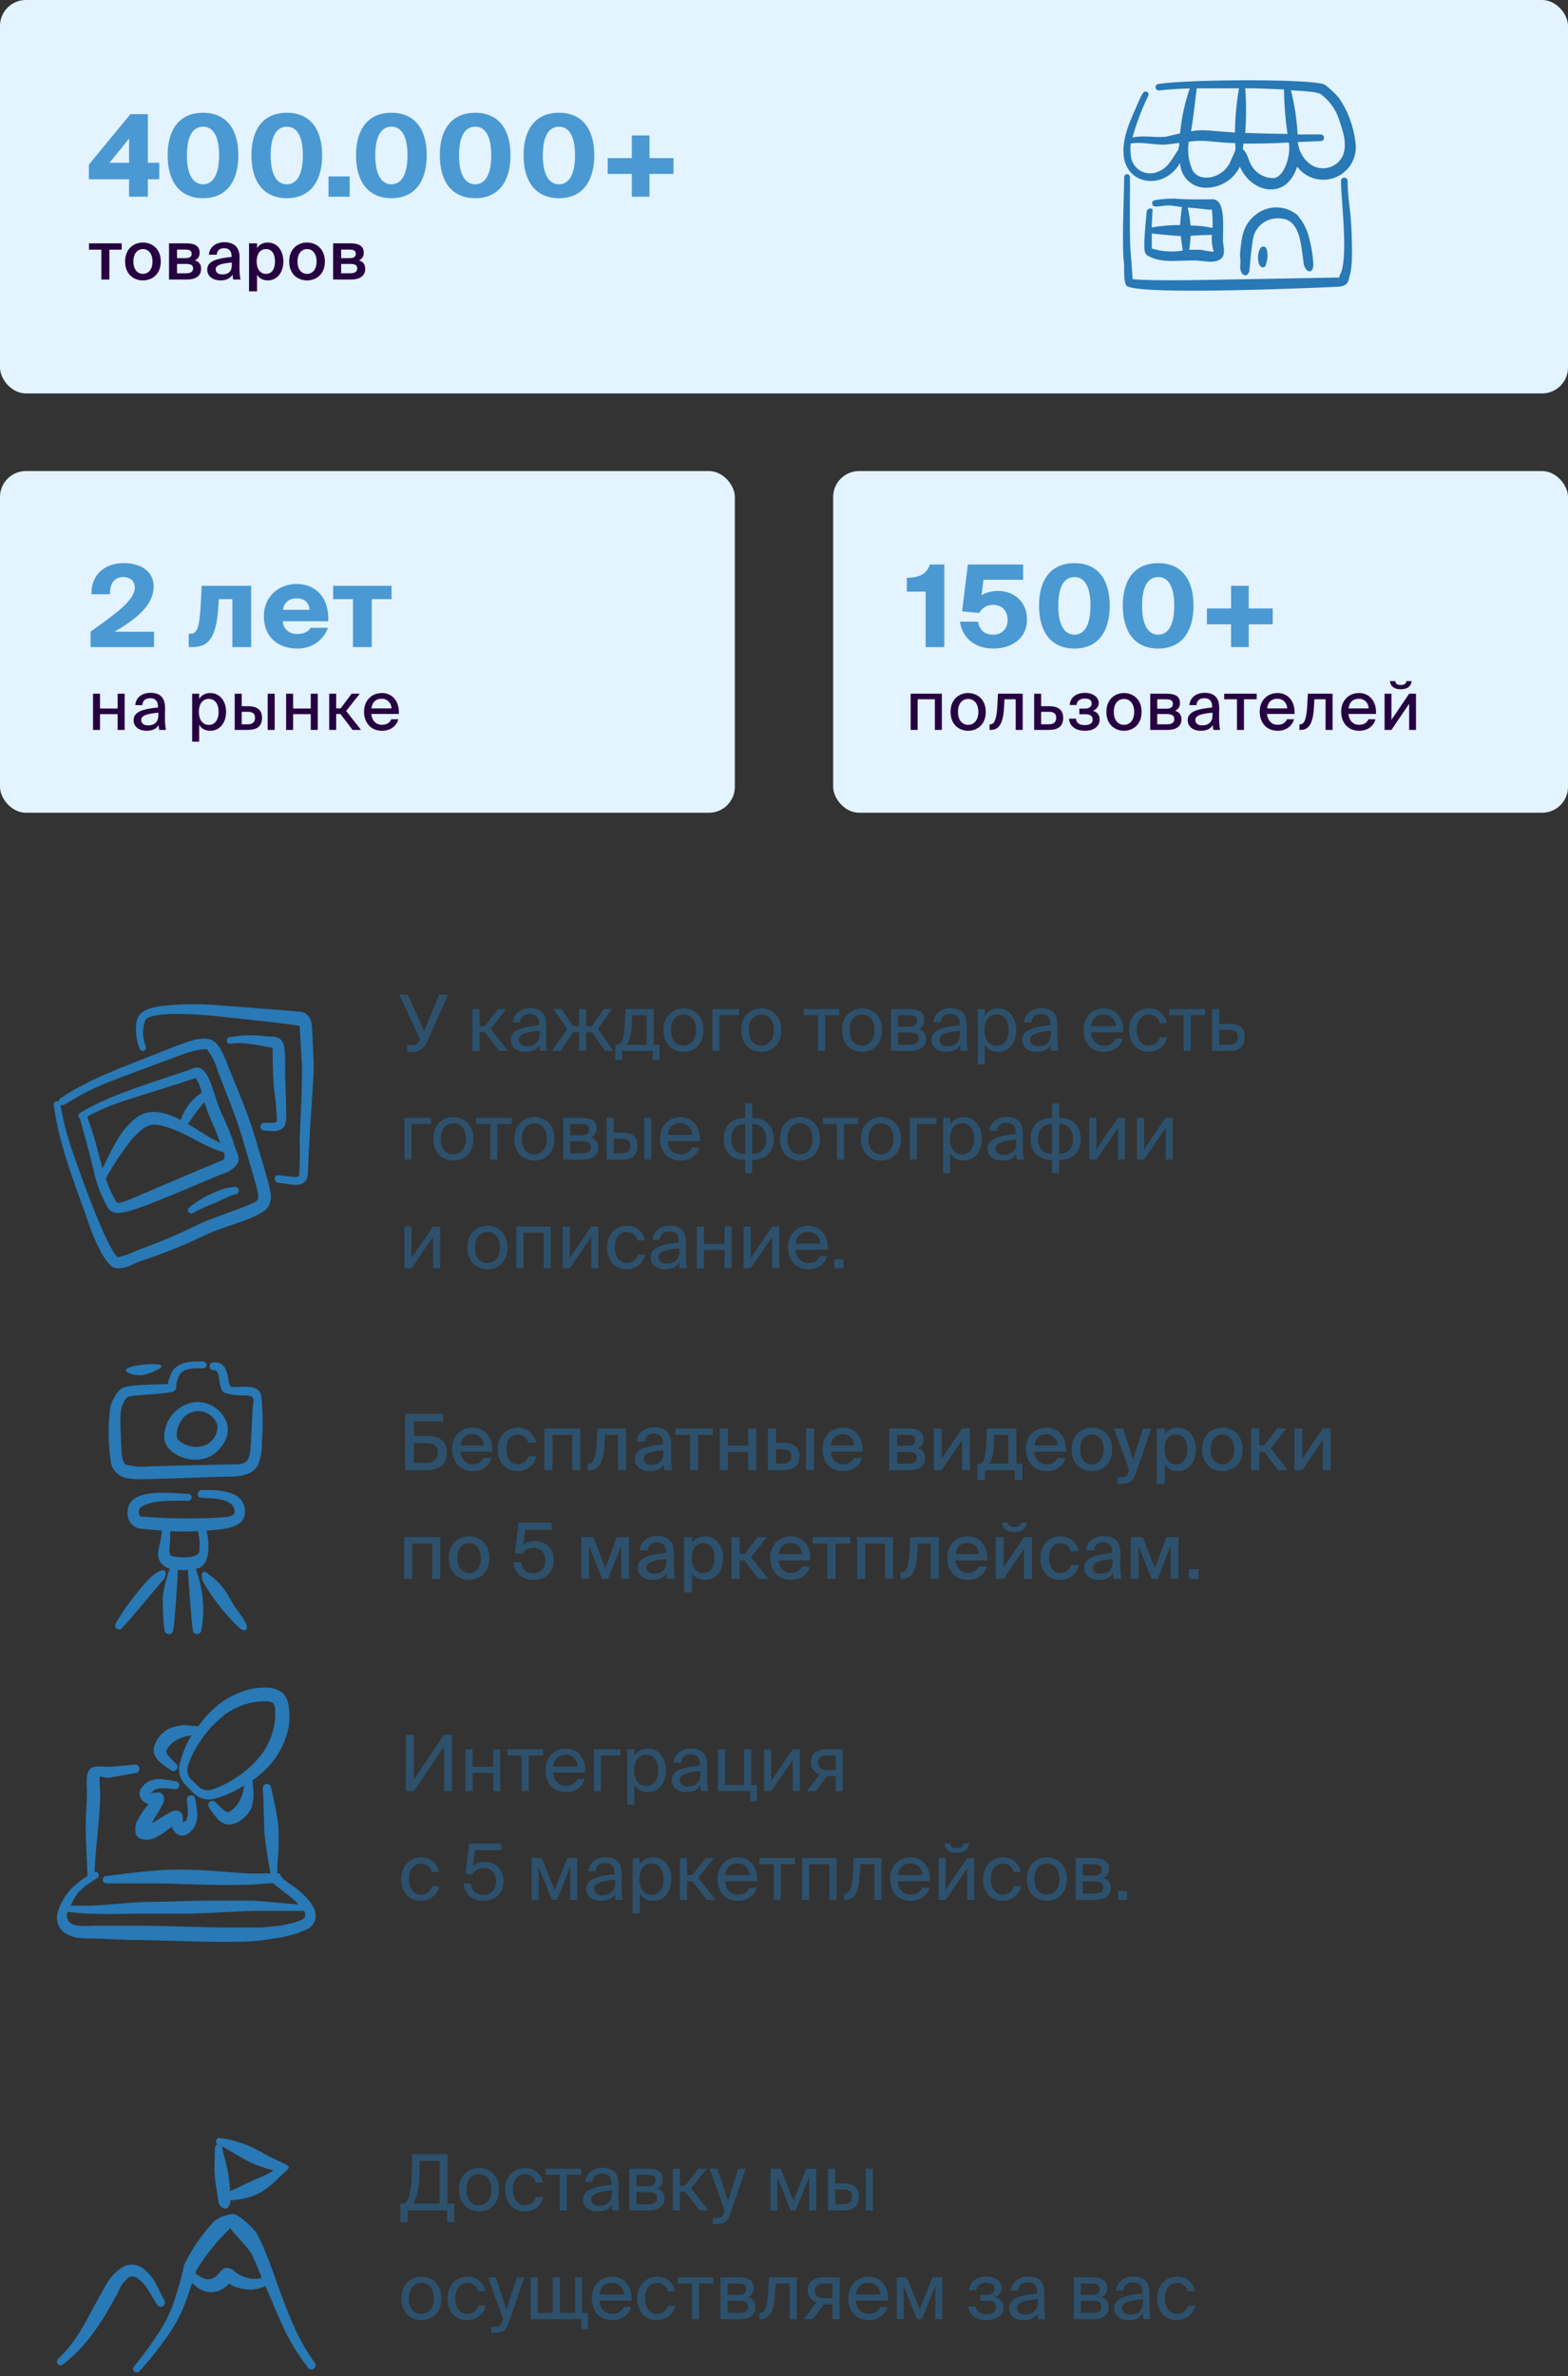 <?xml version="1.0" encoding="UTF-8"?> <svg xmlns="http://www.w3.org/2000/svg" width="303" height="459" viewBox="0 0 303 459" fill="none"><rect x="0" y="0" width="303" height="459" fill="#333333" stroke="none"/><rect width="303" height="76" rx="5" fill="#E3F3FF"></rect><path fill-rule="evenodd" clip-rule="evenodd" d="M261.902 27.328C261.535 24.321 260.456 21.445 258.756 18.937C257.946 17.998 257.043 17.145 256.059 16.39C254.411 15.191 229.763 15.285 223.788 16.222C223.633 16.259 223.498 16.353 223.409 16.485C223.32 16.617 223.283 16.777 223.307 16.935C223.33 17.093 223.412 17.235 223.536 17.336C223.66 17.436 223.817 17.486 223.976 17.477C225.399 17.289 227.497 17.158 229.913 17.083C228.936 19.893 228.307 22.811 228.04 25.774L225.212 26.429C223.058 26.616 221.054 26.092 218.825 26.56C219.63 23.75 220.67 21.012 221.934 18.375C221.965 18.242 221.946 18.101 221.881 17.98C221.815 17.859 221.707 17.767 221.578 17.72C221.11 17.551 220.773 17.889 220.117 19.424C218.6 22.927 216.784 26.429 217.139 30.044C217.664 35.513 224.313 36.712 227.59 32.16L228.04 31.486C228.063 32.151 228.221 32.805 228.502 33.408C228.783 34.011 229.183 34.552 229.678 34.998C230.172 35.443 230.751 35.785 231.38 36.002C232.01 36.219 232.676 36.308 233.34 36.262C234.652 36.211 235.927 35.807 237.028 35.091C238.129 34.376 239.016 33.376 239.596 32.198C241.768 37.255 248.548 38.828 250.665 32.198C251.513 33.333 252.719 34.149 254.088 34.513C255.457 34.878 256.909 34.77 258.209 34.206C259.509 33.643 260.581 32.657 261.251 31.409C261.922 30.161 262.151 28.723 261.902 27.328ZM248.118 17.289C248.153 20.16 248.378 23.026 248.792 25.867C247.275 25.867 241.825 25.736 240.626 25.68C240.841 22.806 240.841 19.92 240.626 17.046C243.286 17.064 245.87 17.177 248.118 17.289ZM231.261 17.064H239.427C238.932 19.885 238.669 22.741 238.641 25.605C233.808 25.287 232.329 24.931 230.156 25.361C230.475 23.676 231.261 17.064 231.261 17.064ZM227.515 29.164C226.354 30.924 225.643 32.479 223.77 33.172C223.211 33.42 222.599 33.527 221.989 33.485C221.379 33.442 220.789 33.251 220.269 32.928C219.75 32.604 219.318 32.159 219.011 31.63C218.704 31.101 218.53 30.505 218.507 29.894C218.414 29.167 218.414 28.43 218.507 27.703C218.556 27.712 218.607 27.712 218.656 27.703C220.661 27.347 223.133 28.059 225.324 27.927L227.871 27.609C227.9 28.136 227.804 28.662 227.59 29.145L227.515 29.164ZM237.554 31.673C235.962 34.464 231.936 35.288 230.493 32.984C229.678 31.231 229.41 29.273 229.726 27.366C233.097 26.935 233.677 27.478 238.678 27.646C238.772 29.238 238.978 28.471 237.554 31.673ZM246.207 34.408C245.261 34.438 244.327 34.192 243.519 33.7C242.711 33.207 242.063 32.49 241.656 31.636C241.225 30.868 241.057 29.651 240.289 28.92C240.12 28.826 240.12 29.051 240.289 27.74C243.154 27.74 245.308 27.74 249.054 27.534C249.485 29.782 248.286 34.089 246.189 34.408H246.207ZM259.449 30.175C259.16 30.754 258.741 31.258 258.227 31.65C257.712 32.042 257.114 32.311 256.479 32.436C255.844 32.56 255.189 32.538 254.565 32.37C253.94 32.202 253.362 31.893 252.875 31.467C251.68 30.45 250.933 29.004 250.796 27.441L255.216 27.253C255.385 27.253 255.547 27.186 255.666 27.067C255.786 26.947 255.853 26.785 255.853 26.616C255.853 26.448 255.786 26.285 255.666 26.166C255.547 26.047 255.385 25.98 255.216 25.98H250.758C250.591 23.099 250.158 20.24 249.466 17.439C251.339 17.551 252.781 17.664 253.83 17.795C254.373 17.795 254.898 18.207 255.01 18.038C256.777 19.27 258.092 21.046 258.756 23.095C259.543 25.399 260.423 27.89 259.449 30.175Z" fill="#2879B5"></path><path fill-rule="evenodd" clip-rule="evenodd" d="M222.665 40.382C222.564 40.319 222.449 40.281 222.33 40.273C222.21 40.266 222.091 40.288 221.983 40.338C221.875 40.389 221.781 40.465 221.711 40.561C221.64 40.657 221.594 40.77 221.578 40.888C221.578 41.038 221.054 46.057 221.129 47.425C221.129 48.211 221.129 49.017 221.822 49.429C224.968 51.133 228.752 50.028 231.861 50.384C233.303 50.515 235.363 50.927 236.225 49.653C236.824 48.773 236.337 47.275 236.318 46.507C236.318 43.491 236.824 38.772 234.445 38.491C234.445 38.491 228.827 38.603 227.103 38.36C225.735 38.342 224.368 38.455 223.02 38.697C222.894 38.743 222.787 38.832 222.719 38.948C222.65 39.064 222.625 39.2 222.646 39.334C222.796 40.551 224.893 39.334 226.879 39.802C227.384 39.802 227.89 39.952 228.396 40.008C228.265 40.888 228.096 42.386 228.059 43.473C226.219 43.46 224.382 43.617 222.571 43.941V43.342C222.721 40.195 222.777 40.551 222.665 40.382ZM234.539 48.53C234.445 48.792 232.423 48.286 232.067 48.249H229.8C229.944 47.356 230.031 46.455 230.063 45.552C233.94 45.289 233.921 45.439 234.202 45.383C234.089 46.444 234.204 47.517 234.539 48.53ZM234.146 40.382C234.327 41.591 234.377 42.815 234.295 44.035C232.907 43.72 231.487 43.563 230.063 43.566C229.951 42.402 229.769 41.245 229.52 40.101C233.659 40.382 233.809 40.719 234.146 40.382ZM228.19 45.608C228.19 46.039 228.302 46.488 228.34 46.919C228.564 48.342 228.564 48.23 228.527 48.398C226.539 48.743 224.497 48.608 222.571 48.005V45.083C222.74 45.158 227.197 45.57 228.19 45.608Z" fill="#2879B5"></path><path fill-rule="evenodd" clip-rule="evenodd" d="M244.484 47.706C242.855 46.938 242.611 51.639 244.016 51.639C244.185 51.639 244.347 51.572 244.466 51.452C244.586 51.333 244.653 51.171 244.653 51.002C245.327 48.904 244.634 47.781 244.484 47.706Z" fill="#2879B5"></path><path fill-rule="evenodd" clip-rule="evenodd" d="M241.431 52.369C241.6 50.496 241.787 48.155 242.105 46.282C242.27 45.129 242.85 44.076 243.736 43.32C244.623 42.565 245.754 42.16 246.919 42.18C251.227 42.049 251.358 46.881 251.901 50.777C252.144 52.744 253.942 53.193 253.774 50.777C253.605 48.361 253.193 46.863 253.1 46.507C252.752 44.651 251.911 42.924 250.665 41.506C249.484 40.537 247.992 40.026 246.465 40.067C244.937 40.108 243.476 40.699 242.349 41.731C240.195 43.604 239.952 45.795 239.671 48.492C239.521 49.897 239.802 50.028 239.671 51.096C239.427 53.062 240.944 53.961 241.431 52.369Z" fill="#2879B5"></path><path fill-rule="evenodd" clip-rule="evenodd" d="M261.135 43.885C260.985 40.457 260.442 38.416 260.404 34.951C260.404 34.782 260.337 34.62 260.218 34.501C260.098 34.381 259.936 34.314 259.767 34.314C259.598 34.314 259.436 34.381 259.317 34.501C259.198 34.62 259.131 34.782 259.131 34.951C259.131 38.472 260.46 48.455 259.243 52.369C259.243 52.631 258.644 53.399 258.868 53.605C258.681 53.605 231.486 54.13 227.815 54.148C225.942 54.148 220.492 54.148 218.863 53.924C218.357 45.608 218.282 50.889 218.357 34.22C218.357 34.071 218.298 33.928 218.192 33.823C218.087 33.718 217.944 33.659 217.795 33.659C217.646 33.659 217.503 33.718 217.398 33.823C217.292 33.928 217.233 34.071 217.233 34.22C217.233 37.704 216.709 47.912 217.233 51.077C217.233 51.788 217.121 54.411 217.645 55.141C219.181 57.258 258.4 55.403 258.681 55.385C260.779 55.197 260.554 53.999 260.91 52.894C261.247 51.358 261.378 49.653 261.135 43.885Z" fill="#2879B5"></path><rect y="91" width="142" height="66" rx="5" fill="#E3F3FF"></rect><rect x="161" y="91" width="142" height="66" rx="5" fill="#E3F3FF"></rect><path d="M23.93 108.786C27.274 108.786 29.694 110.436 29.694 113.274C29.694 116.618 26.834 119.324 22.126 122.03H29.76V125H17.506V122.03C21.796 118.906 26.042 116.112 26.042 113.494C26.042 112.108 25.03 111.47 23.82 111.47C22.544 111.47 21.158 112.24 21.268 114.792H17.682C17.572 111.008 20.234 108.786 23.93 108.786ZM48.53 113.164V125H44.9V115.738H42.282L42.216 116.86C41.864 122.932 40.5 125 37.156 125H36.474V122.426H36.804C38.014 122.426 38.542 121.458 38.784 116.86L38.982 113.164H48.53ZM60.032 121.282H63.376C62.32 124.076 59.834 125.286 57.48 125.286C53.63 125.286 50.99 122.954 50.99 119.016C50.99 115.232 53.872 112.812 57.326 112.812C61.264 112.812 63.662 115.782 63.42 120.006H54.642C54.752 121.678 56.05 122.47 57.37 122.47C58.756 122.47 59.614 121.986 60.032 121.282ZM57.326 115.584C56.028 115.584 54.884 116.244 54.686 117.806H59.812C59.746 116.31 58.712 115.584 57.326 115.584ZM75.665 115.738H71.837V125H68.207V115.738H64.379V113.164H75.665V115.738Z" fill="#4A99D3"></path><path d="M182.48 125H178.872V114.286H175.242V111.624C177.926 111.558 179.026 110.788 179.73 109.05H182.48V125ZM191.897 122.602C193.503 122.602 194.713 121.59 194.713 119.742C194.713 117.784 193.371 116.838 191.963 116.838C190.709 116.838 189.785 117.388 189.235 118.422L185.913 118.092L187.035 109.05H197.705V111.998H190.049L189.675 114.99C190.445 114.462 191.721 114.154 192.843 114.154C195.725 114.154 198.453 116.024 198.453 119.72C198.453 123.372 195.439 125.286 191.941 125.286C188.641 125.286 186.023 123.482 185.495 120.094H188.993C189.323 121.942 190.489 122.602 191.897 122.602ZM207.625 125.286C203.137 125.286 200.783 122.096 200.783 116.992C200.783 111.91 203.137 108.786 207.625 108.786C212.091 108.786 214.445 111.91 214.445 116.992C214.445 122.096 212.091 125.286 207.625 125.286ZM207.625 122.602C209.473 122.602 210.727 120.864 210.727 116.992C210.727 113.142 209.473 111.47 207.625 111.47C205.755 111.47 204.501 113.142 204.501 116.992C204.501 120.864 205.755 122.602 207.625 122.602ZM223.813 125.286C219.325 125.286 216.971 122.096 216.971 116.992C216.971 111.91 219.325 108.786 223.813 108.786C228.279 108.786 230.633 111.91 230.633 116.992C230.633 122.096 228.279 125.286 223.813 125.286ZM223.813 122.602C225.661 122.602 226.915 120.864 226.915 116.992C226.915 113.142 225.661 111.47 223.813 111.47C221.943 111.47 220.689 113.142 220.689 116.992C220.689 120.864 221.943 122.602 223.813 122.602ZM241.299 125H237.889V120.6H233.225V117.542H237.889V113.164H241.299V117.542H245.941V120.6H241.299V125Z" fill="#4A99D3"></path><path d="M182.007 134.006V141H180.655V135.085H177.327V141H175.975V134.006H182.007ZM185.117 137.529C185.117 139.245 186.066 140.025 187.08 140.025C188.12 140.025 189.056 139.232 189.056 137.529C189.056 135.8 188.12 135.02 187.08 135.02C186.066 135.02 185.117 135.761 185.117 137.529ZM187.08 133.876C188.744 133.876 190.486 134.994 190.486 137.529C190.486 140.051 188.744 141.169 187.08 141.169C185.429 141.169 183.687 140.051 183.687 137.529C183.687 134.994 185.429 133.876 187.08 133.876ZM197.627 134.006V141H196.275V135.085H194.104L194.039 136.398C193.896 139.349 193.272 141 191.465 141H191.218V139.921H191.361C192.193 139.921 192.596 138.855 192.739 136.19L192.843 134.006H197.627ZM201.187 136.424H202.773C204.632 136.424 205.451 137.269 205.451 138.66C205.451 140.428 204.32 141 202.656 141H199.835V134.006H201.187V136.424ZM201.187 139.921H202.617C203.605 139.921 204.099 139.544 204.099 138.66C204.099 137.789 203.605 137.503 202.604 137.503H201.187V139.921ZM211.221 137.321C211.962 137.542 212.495 138.049 212.495 138.985C212.495 140.389 211.299 141.169 209.648 141.169C208.14 141.169 206.684 140.48 206.58 138.829H207.932C207.971 139.661 208.595 140.077 209.583 140.077C210.571 140.077 211.143 139.713 211.143 139.05C211.143 138.27 210.636 137.971 209.7 137.971H208.569V136.892H209.622C210.402 136.892 210.961 136.567 210.961 135.891C210.961 135.228 210.441 134.942 209.622 134.942C208.855 134.942 208.062 135.306 208.062 136.19H206.71C206.814 134.643 208.075 133.85 209.635 133.85C211.312 133.85 212.326 134.76 212.326 135.813C212.326 136.502 211.845 137.022 211.221 137.321ZM215.23 137.529C215.23 139.245 216.179 140.025 217.193 140.025C218.233 140.025 219.169 139.232 219.169 137.529C219.169 135.8 218.233 135.02 217.193 135.02C216.179 135.02 215.23 135.761 215.23 137.529ZM217.193 133.876C218.857 133.876 220.599 134.994 220.599 137.529C220.599 140.051 218.857 141.169 217.193 141.169C215.542 141.169 213.8 140.051 213.8 137.529C213.8 134.994 215.542 133.876 217.193 133.876ZM222.273 134.006H225.432C226.862 134.006 228.019 134.37 228.019 135.8C228.019 136.528 227.681 137.035 227.07 137.308C227.785 137.516 228.305 137.997 228.305 138.933C228.305 140.415 227.161 141 225.627 141H222.273V134.006ZM223.625 136.905H225.328C226.147 136.905 226.641 136.697 226.641 135.969C226.641 135.254 226.121 135.085 225.302 135.085H223.625V136.905ZM223.625 137.932V139.921H225.432C226.42 139.921 226.914 139.635 226.914 138.907C226.914 138.179 226.407 137.932 225.406 137.932H223.625ZM234.301 138.179V137.672C232.13 137.88 230.986 138.192 230.986 139.089C230.986 139.726 231.48 140.129 232.312 140.129C233.417 140.129 234.301 139.57 234.301 138.179ZM232.013 141.169C230.596 141.169 229.517 140.389 229.517 139.115C229.517 137.412 231.532 136.944 234.236 136.671V136.528C234.236 135.293 233.586 134.877 232.728 134.877C231.792 134.877 231.259 135.345 231.207 136.216H229.842C229.946 134.721 231.181 133.837 232.78 133.837C234.587 133.837 235.614 134.708 235.601 136.801C235.601 136.97 235.575 138.179 235.575 138.478C235.575 139.531 235.64 140.376 235.77 141H234.47C234.418 140.727 234.392 140.532 234.353 140.077C233.937 140.792 233.157 141.169 232.013 141.169ZM242.841 135.085H240.384V141H239.032V135.085H236.562V134.006H242.841V135.085ZM246.861 140.012C247.849 140.012 248.395 139.609 248.694 138.946H250.059C249.747 140.103 248.681 141.169 246.913 141.169C244.664 141.169 243.429 139.518 243.429 137.49C243.429 135.319 244.885 133.876 246.874 133.876C249.032 133.876 250.293 135.644 250.15 137.919H244.82C244.963 139.219 245.756 140.012 246.861 140.012ZM246.861 134.981C245.808 134.981 245.041 135.514 244.846 136.853H248.746C248.707 135.826 247.966 134.981 246.861 134.981ZM257.508 134.006V141H256.156V135.085H253.985L253.92 136.398C253.777 139.349 253.153 141 251.346 141H251.099V139.921H251.242C252.074 139.921 252.477 138.855 252.62 136.19L252.724 134.006H257.508ZM262.603 140.012C263.591 140.012 264.137 139.609 264.436 138.946H265.801C265.489 140.103 264.423 141.169 262.655 141.169C260.406 141.169 259.171 139.518 259.171 137.49C259.171 135.319 260.627 133.876 262.616 133.876C264.774 133.876 266.035 135.644 265.892 137.919H260.562C260.705 139.219 261.498 140.012 262.603 140.012ZM262.603 134.981C261.55 134.981 260.783 135.514 260.588 136.853H264.488C264.449 135.826 263.708 134.981 262.603 134.981ZM270.676 133.148C269.246 133.148 268.661 132.407 268.596 131.575H269.623C269.675 132.03 269.961 132.329 270.689 132.329C271.417 132.329 271.729 132.03 271.781 131.575H272.795C272.691 132.407 272.158 133.148 270.676 133.148ZM268.882 141H267.556V134.006H268.882V139.063L272.301 134.006H273.627V141H272.301V135.956L268.882 141Z" fill="#260041"></path><path d="M24.942 26.78L21.158 31.444H24.942V26.78ZM30.772 31.444V34.634H28.572V38H24.942V34.634H17.176V31.796L25.206 22.05H28.572V31.444H30.772ZM39.238 38.286C34.75 38.286 32.396 35.096 32.396 29.992C32.396 24.91 34.75 21.786 39.238 21.786C43.704 21.786 46.058 24.91 46.058 29.992C46.058 35.096 43.704 38.286 39.238 38.286ZM39.238 35.602C41.086 35.602 42.34 33.864 42.34 29.992C42.34 26.142 41.086 24.47 39.238 24.47C37.368 24.47 36.114 26.142 36.114 29.992C36.114 33.864 37.368 35.602 39.238 35.602ZM55.426 38.286C50.938 38.286 48.584 35.096 48.584 29.992C48.584 24.91 50.938 21.786 55.426 21.786C59.892 21.786 62.246 24.91 62.246 29.992C62.246 35.096 59.892 38.286 55.426 38.286ZM55.426 35.602C57.274 35.602 58.528 33.864 58.528 29.992C58.528 26.142 57.274 24.47 55.426 24.47C53.556 24.47 52.302 26.142 52.302 29.992C52.302 33.864 53.556 35.602 55.426 35.602ZM67.575 38H63.483V34.084H67.575V38ZM75.642 38.286C71.154 38.286 68.8 35.096 68.8 29.992C68.8 24.91 71.154 21.786 75.642 21.786C80.108 21.786 82.462 24.91 82.462 29.992C82.462 35.096 80.108 38.286 75.642 38.286ZM75.642 35.602C77.49 35.602 78.744 33.864 78.744 29.992C78.744 26.142 77.49 24.47 75.642 24.47C73.772 24.47 72.518 26.142 72.518 29.992C72.518 33.864 73.772 35.602 75.642 35.602ZM91.83 38.286C87.342 38.286 84.988 35.096 84.988 29.992C84.988 24.91 87.342 21.786 91.83 21.786C96.296 21.786 98.65 24.91 98.65 29.992C98.65 35.096 96.296 38.286 91.83 38.286ZM91.83 35.602C93.678 35.602 94.932 33.864 94.932 29.992C94.932 26.142 93.678 24.47 91.83 24.47C89.96 24.47 88.706 26.142 88.706 29.992C88.706 33.864 89.96 35.602 91.83 35.602ZM108.018 38.286C103.53 38.286 101.176 35.096 101.176 29.992C101.176 24.91 103.53 21.786 108.018 21.786C112.484 21.786 114.838 24.91 114.838 29.992C114.838 35.096 112.484 38.286 108.018 38.286ZM108.018 35.602C109.866 35.602 111.12 33.864 111.12 29.992C111.12 26.142 109.866 24.47 108.018 24.47C106.148 24.47 104.894 26.142 104.894 29.992C104.894 33.864 106.148 35.602 108.018 35.602ZM125.504 38H122.094V33.6H117.43V30.542H122.094V26.164H125.504V30.542H130.146V33.6H125.504V38Z" fill="#4A99D3"></path><path d="M23.513 48.228H21.134V54H19.587V48.228H17.195V47.006H23.513V48.228ZM25.775 50.516C25.775 52.128 26.633 52.908 27.621 52.908C28.609 52.908 29.467 52.128 29.467 50.516C29.467 48.904 28.609 48.111 27.621 48.111C26.633 48.111 25.775 48.904 25.775 50.516ZM27.621 46.85C29.324 46.85 31.066 47.994 31.066 50.516C31.066 53.051 29.324 54.169 27.621 54.169C25.918 54.169 24.176 53.051 24.176 50.516C24.176 47.994 25.918 46.85 27.621 46.85ZM32.662 47.006H35.951C37.407 47.006 38.577 47.37 38.577 48.813C38.577 49.528 38.265 50.022 37.654 50.295C38.343 50.503 38.863 50.984 38.863 51.907C38.863 53.402 37.693 54 36.12 54H32.662V47.006ZM34.209 49.866H35.834C36.601 49.866 37.043 49.645 37.043 49.021C37.043 48.41 36.588 48.215 35.821 48.215H34.209V49.866ZM34.209 50.984V52.791H35.938C36.861 52.791 37.316 52.479 37.316 51.855C37.316 51.192 36.861 50.984 35.925 50.984H34.209ZM44.791 51.244V50.711C42.581 50.919 41.684 51.244 41.684 52.037C41.684 52.648 42.191 53.012 42.971 53.012C44.114 53.012 44.791 52.44 44.791 51.244ZM42.633 54.169C41.111 54.169 40.045 53.35 40.045 52.076C40.045 50.321 42.203 49.905 44.752 49.632V49.502C44.752 48.306 44.075 47.942 43.295 47.942C42.516 47.942 41.931 48.358 41.892 49.203H40.37C40.474 47.786 41.657 46.798 43.347 46.798C45.025 46.798 46.337 47.565 46.298 49.801C46.298 50.139 46.273 50.971 46.273 51.608C46.273 52.492 46.337 53.415 46.48 54H45.063C45.011 53.701 44.972 53.532 44.934 53.051C44.478 53.818 43.672 54.169 42.633 54.169ZM49.605 50.503C49.605 52.115 50.398 52.908 51.412 52.908C52.504 52.908 53.141 51.998 53.141 50.503C53.141 49.034 52.504 48.111 51.412 48.111C50.398 48.111 49.605 48.891 49.605 50.503ZM48.123 47.006H49.67V47.942C50.086 47.253 50.814 46.85 51.75 46.85C53.466 46.85 54.753 48.267 54.753 50.503C54.753 52.752 53.466 54.169 51.75 54.169C50.814 54.169 50.086 53.766 49.67 53.077V56.275H48.123V47.006ZM57.487 50.516C57.487 52.128 58.345 52.908 59.333 52.908C60.321 52.908 61.179 52.128 61.179 50.516C61.179 48.904 60.321 48.111 59.333 48.111C58.345 48.111 57.487 48.904 57.487 50.516ZM59.333 46.85C61.036 46.85 62.778 47.994 62.778 50.516C62.778 53.051 61.036 54.169 59.333 54.169C57.63 54.169 55.888 53.051 55.888 50.516C55.888 47.994 57.63 46.85 59.333 46.85ZM64.374 47.006H67.663C69.119 47.006 70.289 47.37 70.289 48.813C70.289 49.528 69.977 50.022 69.366 50.295C70.055 50.503 70.575 50.984 70.575 51.907C70.575 53.402 69.405 54 67.832 54H64.374V47.006ZM65.921 49.866H67.546C68.313 49.866 68.755 49.645 68.755 49.021C68.755 48.41 68.3 48.215 67.533 48.215H65.921V49.866ZM65.921 50.984V52.791H67.65C68.573 52.791 69.028 52.479 69.028 51.855C69.028 51.192 68.573 50.984 67.637 50.984H65.921Z" fill="#260041"></path><path d="M24.085 141H22.733V137.958H19.327V141H17.975V134.006H19.327V136.879H22.733V134.006H24.085V141ZM30.599 138.179V137.672C28.428 137.88 27.285 138.192 27.285 139.089C27.285 139.726 27.779 140.129 28.61 140.129C29.715 140.129 30.599 139.57 30.599 138.179ZM28.311 141.169C26.895 141.169 25.816 140.389 25.816 139.115C25.816 137.412 27.831 136.944 30.535 136.671V136.528C30.535 135.293 29.884 134.877 29.026 134.877C28.09 134.877 27.558 135.345 27.506 136.216H26.14C26.244 134.721 27.48 133.837 29.078 133.837C30.886 133.837 31.913 134.708 31.899 136.801C31.899 136.97 31.873 138.179 31.873 138.478C31.873 139.531 31.939 140.376 32.069 141H30.768C30.716 140.727 30.691 140.532 30.651 140.077C30.235 140.792 29.456 141.169 28.311 141.169ZM37.136 134.006H38.488V135.033C38.917 134.305 39.632 133.876 40.672 133.876C42.297 133.876 43.688 135.228 43.688 137.516C43.688 139.804 42.297 141.169 40.672 141.169C39.632 141.169 38.917 140.74 38.488 140.012V143.275H37.136V134.006ZM38.436 137.516C38.436 139.245 39.32 140.038 40.36 140.038C41.491 140.038 42.245 139.089 42.245 137.516C42.245 135.943 41.491 135.007 40.36 135.007C39.32 135.007 38.436 135.787 38.436 137.516ZM53.08 141H51.728V134.006H53.08V141ZM46.71 136.424H47.958C49.817 136.424 50.636 137.269 50.636 138.66C50.636 140.428 49.505 141 47.841 141H45.358V134.006H46.71V136.424ZM46.71 139.921H47.802C48.79 139.921 49.284 139.544 49.284 138.66C49.284 137.789 48.79 137.503 47.789 137.503H46.71V139.921ZM61.402 141H60.05V137.958H56.644V141H55.292V134.006H56.644V136.879H60.05V134.006H61.402V141ZM68.137 141L65.784 137.919H64.965V141H63.613V134.006H64.965V136.84H65.823L67.955 134.006H69.528L66.889 137.347L69.762 141H68.137ZM73.78 140.012C74.768 140.012 75.314 139.609 75.613 138.946H76.978C76.666 140.103 75.6 141.169 73.832 141.169C71.583 141.169 70.348 139.518 70.348 137.49C70.348 135.319 71.804 133.876 73.793 133.876C75.951 133.876 77.212 135.644 77.069 137.919H71.739C71.882 139.219 72.675 140.012 73.78 140.012ZM73.78 134.981C72.727 134.981 71.96 135.514 71.765 136.853H75.665C75.626 135.826 74.885 134.981 73.78 134.981Z" fill="#260041"></path><path d="M79.79 203.21H78.665V201.89H79.685C80.225 201.89 80.69 201.725 80.99 201.17L81.2 200.78L77.15 192.125H78.8L81.965 199.19L84.875 192.125H86.57L82.565 201.215C81.98 202.475 81.05 203.21 79.79 203.21ZM96.47 203L93.695 199.415H92.66V203H91.28V194.93H92.66V198.23H93.665L96.23 194.93H97.85L94.805 198.74L98.165 203H96.47ZM104.288 199.625V199.115C101.813 199.355 100.238 199.73 100.238 200.84C100.238 201.605 100.823 202.115 101.798 202.115C103.073 202.115 104.288 201.53 104.288 199.625ZM101.498 203.195C99.983 203.195 98.723 202.355 98.723 200.87C98.723 198.965 100.883 198.395 104.183 198.035V197.84C104.183 196.355 103.373 195.875 102.353 195.875C101.213 195.875 100.568 196.475 100.508 197.48H99.098C99.218 195.74 100.778 194.765 102.338 194.765C104.573 194.765 105.563 195.815 105.548 198.095L105.533 199.955C105.518 201.32 105.578 202.235 105.743 203H104.363C104.318 202.7 104.273 202.37 104.258 201.89C103.763 202.73 102.938 203.195 101.498 203.195ZM115.562 198.74L118.517 203H116.882L114.452 199.43H113.267V203H111.902V199.43H110.762L108.317 203H106.652L109.622 198.785L106.922 194.93H108.512L110.762 198.245H111.902V194.93H113.267V198.245H114.407L116.672 194.93H118.247L115.562 198.74ZM127.433 201.815V204.785H126.113V203H120.203V204.785H118.883V201.815H119.243C120.158 201.815 120.638 200.615 120.758 197.525L120.863 194.93H126.308V201.815H127.433ZM124.943 201.815V196.115H122.183L122.108 197.66C121.988 200.045 121.643 201.215 121.013 201.815H124.943ZM129.664 198.995C129.664 201.155 130.834 201.995 132.079 201.995C133.324 201.995 134.494 201.065 134.494 198.995C134.494 196.835 133.324 195.995 132.079 195.995C130.834 195.995 129.664 196.79 129.664 198.995ZM132.079 194.795C133.954 194.795 135.949 196.07 135.949 198.995C135.949 201.92 133.954 203.195 132.079 203.195C130.204 203.195 128.209 201.92 128.209 198.995C128.209 196.07 130.204 194.795 132.079 194.795ZM142.802 196.115H139.022V203H137.657V194.93H142.802V196.115ZM144.694 198.995C144.694 201.155 145.864 201.995 147.109 201.995C148.354 201.995 149.524 201.065 149.524 198.995C149.524 196.835 148.354 195.995 147.109 195.995C145.864 195.995 144.694 196.79 144.694 198.995ZM147.109 194.795C148.984 194.795 150.979 196.07 150.979 198.995C150.979 201.92 148.984 203.195 147.109 203.195C145.234 203.195 143.239 201.92 143.239 198.995C143.239 196.07 145.234 194.795 147.109 194.795ZM162.201 196.115H159.441V203H158.076V196.115H155.316V194.93H162.201V196.115ZM164.176 198.995C164.176 201.155 165.346 201.995 166.591 201.995C167.836 201.995 169.006 201.065 169.006 198.995C169.006 196.835 167.836 195.995 166.591 195.995C165.346 195.995 164.176 196.79 164.176 198.995ZM166.591 194.795C168.466 194.795 170.461 196.07 170.461 198.995C170.461 201.92 168.466 203.195 166.591 203.195C164.716 203.195 162.721 201.92 162.721 198.995C162.721 196.07 164.716 194.795 166.591 194.795ZM172.169 194.93H175.679C177.299 194.93 178.619 195.35 178.619 196.985C178.619 197.84 178.244 198.44 177.494 198.755C178.334 198.995 178.949 199.565 178.949 200.645C178.949 202.325 177.644 203 175.919 203H172.169V194.93ZM173.534 198.32H175.589C176.594 198.32 177.194 198.05 177.194 197.135C177.194 196.295 176.564 196.115 175.544 196.115H173.534V198.32ZM173.534 199.445V201.815H175.709C176.909 201.815 177.524 201.47 177.524 200.63C177.524 199.73 176.924 199.445 175.664 199.445H173.534ZM185.558 199.625V199.115C183.083 199.355 181.508 199.73 181.508 200.84C181.508 201.605 182.093 202.115 183.068 202.115C184.343 202.115 185.558 201.53 185.558 199.625ZM182.768 203.195C181.253 203.195 179.993 202.355 179.993 200.87C179.993 198.965 182.153 198.395 185.453 198.035V197.84C185.453 196.355 184.643 195.875 183.623 195.875C182.483 195.875 181.838 196.475 181.778 197.48H180.368C180.488 195.74 182.048 194.765 183.608 194.765C185.843 194.765 186.833 195.815 186.818 198.095L186.803 199.955C186.788 201.32 186.848 202.235 187.013 203H185.633C185.588 202.7 185.543 202.37 185.528 201.89C185.033 202.73 184.208 203.195 182.768 203.195ZM188.926 194.93H190.291V196.205C190.786 195.35 191.626 194.795 192.931 194.795C194.791 194.795 196.381 196.355 196.381 198.995C196.381 201.68 194.791 203.195 192.931 203.195C191.626 203.195 190.786 202.64 190.291 201.785V205.625H188.926V194.93ZM190.231 198.995C190.231 201.125 191.371 202.025 192.586 202.025C193.981 202.025 194.896 200.93 194.896 198.995C194.896 197.06 193.981 195.965 192.586 195.965C191.371 195.965 190.231 196.865 190.231 198.995ZM203.077 199.625V199.115C200.602 199.355 199.027 199.73 199.027 200.84C199.027 201.605 199.612 202.115 200.587 202.115C201.862 202.115 203.077 201.53 203.077 199.625ZM200.287 203.195C198.772 203.195 197.512 202.355 197.512 200.87C197.512 198.965 199.672 198.395 202.972 198.035V197.84C202.972 196.355 202.162 195.875 201.142 195.875C200.002 195.875 199.357 196.475 199.297 197.48H197.887C198.007 195.74 199.567 194.765 201.127 194.765C203.362 194.765 204.352 195.815 204.337 198.095L204.322 199.955C204.307 201.32 204.367 202.235 204.532 203H203.152C203.107 202.7 203.062 202.37 203.047 201.89C202.552 202.73 201.727 203.195 200.287 203.195ZM217.056 199.415H210.846C210.891 201.155 212.151 201.995 213.336 201.995C214.536 201.995 215.196 201.455 215.541 200.66H216.951C216.591 202.04 215.301 203.195 213.336 203.195C210.786 203.195 209.376 201.365 209.376 198.98C209.376 196.415 211.086 194.795 213.291 194.795C215.766 194.795 217.221 196.85 217.056 199.415ZM213.291 195.965C212.091 195.965 210.981 196.625 210.861 198.245H215.616C215.571 197.105 214.746 195.965 213.291 195.965ZM222.079 194.795C224.059 194.795 225.259 196.25 225.454 197.63H224.074C223.879 196.67 223.054 195.995 221.989 195.995C220.789 195.995 219.664 196.94 219.664 198.965C219.664 201.005 220.789 201.995 221.989 201.995C223.144 201.995 223.939 201.215 224.134 200.375H225.544C225.259 201.89 223.834 203.195 221.944 203.195C219.619 203.195 218.179 201.44 218.179 198.98C218.179 196.58 219.694 194.795 222.079 194.795ZM232.85 196.115H230.09V203H228.725V196.115H225.965V194.93H232.85V196.115ZM235.599 197.78H237.519C239.634 197.78 240.534 198.605 240.534 200.33C240.534 202.325 239.364 203 237.504 203H234.234V194.93H235.599V197.78ZM235.599 201.815H237.384C238.584 201.815 239.199 201.41 239.199 200.33C239.199 199.265 238.569 198.965 237.354 198.965H235.599V201.815ZM83.3 217.115H79.52V224H78.155V215.93H83.3V217.115ZM85.192 219.995C85.192 222.155 86.362 222.995 87.607 222.995C88.852 222.995 90.022 222.065 90.022 219.995C90.022 217.835 88.852 216.995 87.607 216.995C86.362 216.995 85.192 217.79 85.192 219.995ZM87.607 215.795C89.482 215.795 91.477 217.07 91.477 219.995C91.477 222.92 89.482 224.195 87.607 224.195C85.732 224.195 83.737 222.92 83.737 219.995C83.737 217.07 85.732 215.795 87.607 215.795ZM98.876 217.115H96.116V224H94.751V217.115H91.991V215.93H98.876V217.115ZM100.851 219.995C100.851 222.155 102.021 222.995 103.266 222.995C104.511 222.995 105.681 222.065 105.681 219.995C105.681 217.835 104.511 216.995 103.266 216.995C102.021 216.995 100.851 217.79 100.851 219.995ZM103.266 215.795C105.141 215.795 107.136 217.07 107.136 219.995C107.136 222.92 105.141 224.195 103.266 224.195C101.391 224.195 99.396 222.92 99.396 219.995C99.396 217.07 101.391 215.795 103.266 215.795ZM108.843 215.93H112.353C113.973 215.93 115.293 216.35 115.293 217.985C115.293 218.84 114.918 219.44 114.168 219.755C115.008 219.995 115.623 220.565 115.623 221.645C115.623 223.325 114.318 224 112.593 224H108.843V215.93ZM110.208 219.32H112.263C113.268 219.32 113.868 219.05 113.868 218.135C113.868 217.295 113.238 217.115 112.218 217.115H110.208V219.32ZM110.208 220.445V222.815H112.383C113.583 222.815 114.198 222.47 114.198 221.63C114.198 220.73 113.598 220.445 112.338 220.445H110.208ZM120.132 224H117.222V215.93H118.587V218.78H120.147C122.247 218.78 123.162 219.605 123.162 221.33C123.162 223.325 121.977 224 120.132 224ZM118.587 219.965V222.815H120.012C121.212 222.815 121.827 222.425 121.827 221.33C121.827 220.25 121.227 219.965 119.967 219.965H118.587ZM125.862 224H124.497V215.93H125.862V224ZM135.229 220.415H129.019C129.064 222.155 130.324 222.995 131.509 222.995C132.709 222.995 133.369 222.455 133.714 221.66H135.124C134.764 223.04 133.474 224.195 131.509 224.195C128.959 224.195 127.549 222.365 127.549 219.98C127.549 217.415 129.259 215.795 131.464 215.795C133.939 215.795 135.394 217.85 135.229 220.415ZM131.464 216.965C130.264 216.965 129.154 217.625 129.034 219.245H133.789C133.744 218.105 132.919 216.965 131.464 216.965ZM145.359 213.125V215.945C147.714 215.945 149.514 217.25 149.514 219.995C149.514 222.83 147.684 224.075 145.359 224.075V226.625H143.994V224.075C141.654 224.075 139.839 222.83 139.839 219.995C139.839 217.25 141.654 215.945 143.994 215.945V213.125H145.359ZM143.994 222.905V217.115C142.434 217.115 141.294 218.06 141.294 220.04C141.294 222.005 142.389 222.905 143.994 222.905ZM145.359 217.115V222.905C146.919 222.905 148.059 222.005 148.059 220.04C148.059 218.06 146.964 217.115 145.359 217.115ZM152.164 219.995C152.164 222.155 153.334 222.995 154.579 222.995C155.824 222.995 156.994 222.065 156.994 219.995C156.994 217.835 155.824 216.995 154.579 216.995C153.334 216.995 152.164 217.79 152.164 219.995ZM154.579 215.795C156.454 215.795 158.449 217.07 158.449 219.995C158.449 222.92 156.454 224.195 154.579 224.195C152.704 224.195 150.709 222.92 150.709 219.995C150.709 217.07 152.704 215.795 154.579 215.795ZM165.848 217.115H163.088V224H161.723V217.115H158.963V215.93H165.848V217.115ZM167.823 219.995C167.823 222.155 168.993 222.995 170.238 222.995C171.483 222.995 172.653 222.065 172.653 219.995C172.653 217.835 171.483 216.995 170.238 216.995C168.993 216.995 167.823 217.79 167.823 219.995ZM170.238 215.795C172.113 215.795 174.108 217.07 174.108 219.995C174.108 222.92 172.113 224.195 170.238 224.195C168.363 224.195 166.368 222.92 166.368 219.995C166.368 217.07 168.363 215.795 170.238 215.795ZM180.961 217.115H177.181V224H175.816V215.93H180.961V217.115ZM182.261 215.93H183.626V217.205C184.121 216.35 184.961 215.795 186.266 215.795C188.126 215.795 189.716 217.355 189.716 219.995C189.716 222.68 188.126 224.195 186.266 224.195C184.961 224.195 184.121 223.64 183.626 222.785V226.625H182.261V215.93ZM183.566 219.995C183.566 222.125 184.706 223.025 185.921 223.025C187.316 223.025 188.231 221.93 188.231 219.995C188.231 218.06 187.316 216.965 185.921 216.965C184.706 216.965 183.566 217.865 183.566 219.995ZM196.412 220.625V220.115C193.937 220.355 192.362 220.73 192.362 221.84C192.362 222.605 192.947 223.115 193.922 223.115C195.197 223.115 196.412 222.53 196.412 220.625ZM193.622 224.195C192.107 224.195 190.847 223.355 190.847 221.87C190.847 219.965 193.007 219.395 196.307 219.035V218.84C196.307 217.355 195.497 216.875 194.477 216.875C193.337 216.875 192.692 217.475 192.632 218.48H191.222C191.342 216.74 192.902 215.765 194.462 215.765C196.697 215.765 197.687 216.815 197.672 219.095L197.657 220.955C197.642 222.32 197.702 223.235 197.867 224H196.487C196.442 223.7 196.397 223.37 196.382 222.89C195.887 223.73 195.062 224.195 193.622 224.195ZM204.671 213.125V215.945C207.026 215.945 208.826 217.25 208.826 219.995C208.826 222.83 206.996 224.075 204.671 224.075V226.625H203.306V224.075C200.966 224.075 199.151 222.83 199.151 219.995C199.151 217.25 200.966 215.945 203.306 215.945V213.125H204.671ZM203.306 222.905V217.115C201.746 217.115 200.606 218.06 200.606 220.04C200.606 222.005 201.701 222.905 203.306 222.905ZM204.671 217.115V222.905C206.231 222.905 207.371 222.005 207.371 220.04C207.371 218.06 206.276 217.115 204.671 217.115ZM216.039 224V217.91L211.869 224H210.504V215.93H211.869V222.02L216.039 215.93H217.404V224H216.039ZM225.253 224V217.91L221.083 224H219.718V215.93H221.083V222.02L225.253 215.93H226.618V224H225.253ZM83.69 245V238.91L79.52 245H78.155V236.93H79.52V243.02L83.69 236.93H85.055V245H83.69ZM91.783 240.995C91.783 243.155 92.953 243.995 94.198 243.995C95.443 243.995 96.613 243.065 96.613 240.995C96.613 238.835 95.443 237.995 94.198 237.995C92.953 237.995 91.783 238.79 91.783 240.995ZM94.198 236.795C96.073 236.795 98.068 238.07 98.068 240.995C98.068 243.92 96.073 245.195 94.198 245.195C92.323 245.195 90.328 243.92 90.328 240.995C90.328 238.07 92.323 236.795 94.198 236.795ZM106.421 236.93V245H105.056V238.115H101.141V245H99.776V236.93H106.421ZM114.261 245V238.91L110.091 245H108.726V236.93H110.091V243.02L114.261 236.93H115.626V245H114.261ZM121.21 236.795C123.19 236.795 124.39 238.25 124.585 239.63H123.205C123.01 238.67 122.185 237.995 121.12 237.995C119.92 237.995 118.795 238.94 118.795 240.965C118.795 243.005 119.92 243.995 121.12 243.995C122.275 243.995 123.07 243.215 123.265 242.375H124.675C124.39 243.89 122.965 245.195 121.075 245.195C118.75 245.195 117.31 243.44 117.31 240.98C117.31 238.58 118.825 236.795 121.21 236.795ZM131.3 241.625V241.115C128.825 241.355 127.25 241.73 127.25 242.84C127.25 243.605 127.835 244.115 128.81 244.115C130.085 244.115 131.3 243.53 131.3 241.625ZM128.51 245.195C126.995 245.195 125.735 244.355 125.735 242.87C125.735 240.965 127.895 240.395 131.195 240.035V239.84C131.195 238.355 130.385 237.875 129.365 237.875C128.225 237.875 127.58 238.475 127.52 239.48H126.11C126.23 237.74 127.79 236.765 129.35 236.765C131.585 236.765 132.575 237.815 132.56 240.095L132.545 241.955C132.53 243.32 132.59 244.235 132.755 245H131.375C131.33 244.7 131.285 244.37 131.27 243.89C130.775 244.73 129.95 245.195 128.51 245.195ZM141.389 245H140.024V241.475H136.034V245H134.669V236.93H136.034V240.29H140.024V236.93H141.389V245ZM149.227 245V238.91L145.057 245H143.692V236.93H145.057V243.02L149.227 236.93H150.592V245H149.227ZM159.956 241.415H153.746C153.791 243.155 155.051 243.995 156.236 243.995C157.436 243.995 158.096 243.455 158.441 242.66H159.851C159.491 244.04 158.201 245.195 156.236 245.195C153.686 245.195 152.276 243.365 152.276 240.98C152.276 238.415 153.986 236.795 156.191 236.795C158.666 236.795 160.121 238.85 159.956 241.415ZM156.191 237.965C154.991 237.965 153.881 238.625 153.761 240.245H158.516C158.471 239.105 157.646 237.965 156.191 237.965ZM162.962 245H161.237V243.275H162.962V245Z" fill="#2D516C"></path><path d="M79.985 274.58V277.37H82.4C84.86 277.37 86.345 278.285 86.345 280.61C86.345 283.025 84.77 284 82.325 284H78.275V273.125H85.64V274.58H79.985ZM79.985 282.59H82.355C83.795 282.59 84.605 281.9 84.605 280.64C84.605 279.26 83.795 278.78 82.31 278.78H79.985V282.59ZM91.328 282.86C92.468 282.86 93.098 282.395 93.443 281.63H95.018C94.658 282.965 93.428 284.195 91.388 284.195C88.793 284.195 87.368 282.29 87.368 279.95C87.368 277.445 89.048 275.78 91.343 275.78C93.833 275.78 95.288 277.82 95.123 280.445H88.973C89.138 281.945 90.053 282.86 91.328 282.86ZM91.328 277.055C90.113 277.055 89.228 277.67 89.003 279.215H93.503C93.458 278.03 92.603 277.055 91.328 277.055ZM100.086 275.78C101.931 275.78 103.341 277.085 103.581 278.66H102.021C101.856 277.745 101.031 277.115 100.011 277.115C98.886 277.115 97.851 278 97.851 279.965C97.851 281.96 98.886 282.86 100.011 282.86C101.016 282.86 101.856 282.275 102.081 281.315H103.656C103.326 283.01 101.766 284.195 99.981 284.195C97.641 284.195 96.186 282.425 96.186 279.98C96.186 277.595 97.701 275.78 100.086 275.78ZM112.155 275.93V284H110.595V277.175H106.755V284H105.195V275.93H112.155ZM120.979 275.93V284H119.419V277.175H116.914L116.839 278.69C116.674 282.095 115.954 284 113.869 284H113.584V282.755H113.749C114.709 282.755 115.174 281.525 115.339 278.45L115.459 275.93H120.979ZM128.193 280.745V280.16C125.688 280.4 124.368 280.76 124.368 281.795C124.368 282.53 124.938 282.995 125.898 282.995C127.173 282.995 128.193 282.35 128.193 280.745ZM125.553 284.195C123.918 284.195 122.673 283.295 122.673 281.825C122.673 279.86 124.998 279.32 128.118 279.005V278.84C128.118 277.415 127.368 276.935 126.378 276.935C125.298 276.935 124.683 277.475 124.623 278.48H123.048C123.168 276.755 124.593 275.735 126.438 275.735C128.523 275.735 129.708 276.74 129.693 279.155C129.693 279.35 129.663 280.745 129.663 281.09C129.663 282.305 129.738 283.28 129.888 284H128.388C128.328 283.685 128.298 283.46 128.253 282.935C127.773 283.76 126.873 284.195 125.553 284.195ZM137.746 277.175H134.911V284H133.351V277.175H130.501V275.93H137.746V277.175ZM146.142 284H144.582V280.49H140.652V284H139.092V275.93H140.652V279.245H144.582V275.93H146.142V284ZM157.304 284H155.744V275.93H157.304V284ZM149.954 278.72H151.394C153.539 278.72 154.484 279.695 154.484 281.3C154.484 283.34 153.179 284 151.259 284H148.394V275.93H149.954V278.72ZM149.954 282.755H151.214C152.354 282.755 152.924 282.32 152.924 281.3C152.924 280.295 152.354 279.965 151.199 279.965H149.954V282.755ZM162.886 282.86C164.026 282.86 164.656 282.395 165.001 281.63H166.576C166.216 282.965 164.986 284.195 162.946 284.195C160.351 284.195 158.926 282.29 158.926 279.95C158.926 277.445 160.606 275.78 162.901 275.78C165.391 275.78 166.846 277.82 166.681 280.445H160.531C160.696 281.945 161.611 282.86 162.886 282.86ZM162.886 277.055C161.671 277.055 160.786 277.67 160.561 279.215H165.061C165.016 278.03 164.161 277.055 162.886 277.055ZM171.816 275.93H175.461C177.111 275.93 178.446 276.35 178.446 278C178.446 278.84 178.056 279.425 177.351 279.74C178.176 279.98 178.776 280.535 178.776 281.615C178.776 283.325 177.456 284 175.686 284H171.816V275.93ZM173.376 279.275H175.341C176.286 279.275 176.856 279.035 176.856 278.195C176.856 277.37 176.256 277.175 175.311 277.175H173.376V279.275ZM173.376 280.46V282.755H175.461C176.601 282.755 177.171 282.425 177.171 281.585C177.171 280.745 176.586 280.46 175.431 280.46H173.376ZM181.96 284H180.43V275.93H181.96V281.765L185.905 275.93H187.435V284H185.905V278.18L181.96 284ZM197.562 282.755V285.92H196.092V284H190.347V285.92H188.877V282.755H189.267C190.092 282.755 190.482 281.57 190.602 278.51L190.707 275.93H196.407V282.755H197.562ZM194.847 282.755V277.175H192.162L192.057 278.975C191.952 280.85 191.712 282.095 191.067 282.755H194.847ZM202.202 282.86C203.342 282.86 203.972 282.395 204.317 281.63H205.892C205.532 282.965 204.302 284.195 202.262 284.195C199.667 284.195 198.242 282.29 198.242 279.95C198.242 277.445 199.922 275.78 202.217 275.78C204.707 275.78 206.162 277.82 205.997 280.445H199.847C200.012 281.945 200.927 282.86 202.202 282.86ZM202.202 277.055C200.987 277.055 200.102 277.67 199.877 279.215H204.377C204.332 278.03 203.477 277.055 202.202 277.055ZM208.725 279.995C208.725 281.975 209.82 282.875 210.99 282.875C212.19 282.875 213.27 281.96 213.27 279.995C213.27 278 212.19 277.1 210.99 277.1C209.82 277.1 208.725 277.955 208.725 279.995ZM210.99 275.78C212.91 275.78 214.92 277.07 214.92 279.995C214.92 282.905 212.91 284.195 210.99 284.195C209.085 284.195 207.075 282.905 207.075 279.995C207.075 277.07 209.085 275.78 210.99 275.78ZM216.676 286.625H215.926V285.38H216.541C217.381 285.38 217.741 285.305 218.131 284.165L218.191 283.985L215.281 275.93H217.006L218.956 281.945L220.861 275.93H222.481L219.631 284.18C218.956 286.085 218.506 286.625 216.676 286.625ZM223.538 275.93H225.098V277.115C225.593 276.275 226.418 275.78 227.618 275.78C229.493 275.78 231.098 277.34 231.098 279.98C231.098 282.62 229.493 284.195 227.618 284.195C226.418 284.195 225.593 283.7 225.098 282.86V286.625H223.538V275.93ZM225.038 279.98C225.038 281.975 226.058 282.89 227.258 282.89C228.563 282.89 229.433 281.795 229.433 279.98C229.433 278.165 228.563 277.085 227.258 277.085C226.058 277.085 225.038 277.985 225.038 279.98ZM233.935 279.995C233.935 281.975 235.03 282.875 236.2 282.875C237.4 282.875 238.48 281.96 238.48 279.995C238.48 278 237.4 277.1 236.2 277.1C235.03 277.1 233.935 277.955 233.935 279.995ZM236.2 275.78C238.12 275.78 240.13 277.07 240.13 279.995C240.13 282.905 238.12 284.195 236.2 284.195C234.295 284.195 232.285 282.905 232.285 279.995C232.285 277.07 234.295 275.78 236.2 275.78ZM246.983 284L244.268 280.445H243.323V284H241.763V275.93H243.323V279.2H244.313L246.773 275.93H248.588L245.543 279.785L248.858 284H246.983ZM251.657 284H250.127V275.93H251.657V281.765L255.602 275.93H257.132V284H255.602V278.18L251.657 284ZM85.085 296.93V305H83.525V298.175H79.685V305H78.125V296.93H85.085ZM88.374 300.995C88.374 302.975 89.469 303.875 90.639 303.875C91.839 303.875 92.919 302.96 92.919 300.995C92.919 299 91.839 298.1 90.639 298.1C89.469 298.1 88.374 298.955 88.374 300.995ZM90.639 296.78C92.559 296.78 94.569 298.07 94.569 300.995C94.569 303.905 92.559 305.195 90.639 305.195C88.734 305.195 86.724 303.905 86.724 300.995C86.724 298.07 88.734 296.78 90.639 296.78ZM103.092 303.935C104.352 303.935 105.387 303.035 105.387 301.46C105.387 299.75 104.202 298.985 103.062 298.985C101.997 298.985 101.262 299.555 101.022 300.155L99.507 300.065L100.227 294.125H106.587V295.55H101.502L101.142 298.46C101.697 297.965 102.492 297.71 103.437 297.71C105.327 297.71 107.022 299 107.022 301.445C107.022 303.905 105.162 305.195 103.077 305.195C100.572 305.195 99.327 303.56 99.162 301.76H100.722C100.902 303.08 101.607 303.935 103.092 303.935ZM121.539 296.93V305H120.039V298.565L117.519 305H116.349L113.829 298.625V305H112.329V296.93H114.654L116.979 302.93L119.214 296.93H121.539ZM128.749 301.745V301.16C126.244 301.4 124.924 301.76 124.924 302.795C124.924 303.53 125.494 303.995 126.454 303.995C127.729 303.995 128.749 303.35 128.749 301.745ZM126.109 305.195C124.474 305.195 123.229 304.295 123.229 302.825C123.229 300.86 125.554 300.32 128.674 300.005V299.84C128.674 298.415 127.924 297.935 126.934 297.935C125.854 297.935 125.239 298.475 125.179 299.48H123.604C123.724 297.755 125.149 296.735 126.994 296.735C129.079 296.735 130.264 297.74 130.249 300.155C130.249 300.35 130.219 301.745 130.219 302.09C130.219 303.305 130.294 304.28 130.444 305H128.944C128.884 304.685 128.854 304.46 128.809 303.935C128.329 304.76 127.429 305.195 126.109 305.195ZM132.176 296.93H133.736V298.115C134.231 297.275 135.056 296.78 136.256 296.78C138.131 296.78 139.736 298.34 139.736 300.98C139.736 303.62 138.131 305.195 136.256 305.195C135.056 305.195 134.231 304.7 133.736 303.86V307.625H132.176V296.93ZM133.676 300.98C133.676 302.975 134.696 303.89 135.896 303.89C137.201 303.89 138.071 302.795 138.071 300.98C138.071 299.165 137.201 298.085 135.896 298.085C134.696 298.085 133.676 298.985 133.676 300.98ZM146.582 305L143.867 301.445H142.922V305H141.362V296.93H142.922V300.2H143.912L146.372 296.93H148.187L145.142 300.785L148.457 305H146.582ZM152.793 303.86C153.933 303.86 154.563 303.395 154.908 302.63H156.483C156.123 303.965 154.893 305.195 152.853 305.195C150.258 305.195 148.833 303.29 148.833 300.95C148.833 298.445 150.513 296.78 152.808 296.78C155.298 296.78 156.753 298.82 156.588 301.445H150.438C150.603 302.945 151.518 303.86 152.793 303.86ZM152.793 298.055C151.578 298.055 150.693 298.67 150.468 300.215H154.968C154.923 299.03 154.068 298.055 152.793 298.055ZM164.289 298.175H161.454V305H159.894V298.175H157.044V296.93H164.289V298.175ZM172.595 296.93V305H171.035V298.175H167.195V305H165.635V296.93H172.595ZM181.419 296.93V305H179.859V298.175H177.354L177.279 299.69C177.114 303.095 176.394 305 174.309 305H174.024V303.755H174.189C175.149 303.755 175.614 302.525 175.779 299.45L175.899 296.93H181.419ZM186.997 303.86C188.137 303.86 188.767 303.395 189.112 302.63H190.687C190.327 303.965 189.097 305.195 187.057 305.195C184.462 305.195 183.037 303.29 183.037 300.95C183.037 298.445 184.717 296.78 187.012 296.78C189.502 296.78 190.957 298.82 190.792 301.445H184.642C184.807 302.945 185.722 303.86 186.997 303.86ZM186.997 298.055C185.782 298.055 184.897 298.67 184.672 300.215H189.172C189.127 299.03 188.272 298.055 186.997 298.055ZM196.012 295.94C194.362 295.94 193.687 295.085 193.612 294.125H194.797C194.857 294.65 195.187 294.995 196.027 294.995C196.867 294.995 197.227 294.65 197.287 294.125H198.457C198.337 295.085 197.722 295.94 196.012 295.94ZM193.942 305H192.412V296.93H193.942V302.765L197.887 296.93H199.417V305H197.887V299.18L193.942 305ZM204.94 296.78C206.785 296.78 208.195 298.085 208.435 299.66H206.875C206.71 298.745 205.885 298.115 204.865 298.115C203.74 298.115 202.705 299 202.705 300.965C202.705 302.96 203.74 303.86 204.865 303.86C205.87 303.86 206.71 303.275 206.935 302.315H208.51C208.18 304.01 206.62 305.195 204.835 305.195C202.495 305.195 201.04 303.425 201.04 300.98C201.04 298.595 202.555 296.78 204.94 296.78ZM215.014 301.745V301.16C212.509 301.4 211.189 301.76 211.189 302.795C211.189 303.53 211.759 303.995 212.719 303.995C213.994 303.995 215.014 303.35 215.014 301.745ZM212.374 305.195C210.739 305.195 209.494 304.295 209.494 302.825C209.494 300.86 211.819 300.32 214.939 300.005V299.84C214.939 298.415 214.189 297.935 213.199 297.935C212.119 297.935 211.504 298.475 211.444 299.48H209.869C209.989 297.755 211.414 296.735 213.259 296.735C215.344 296.735 216.529 297.74 216.514 300.155C216.514 300.35 216.484 301.745 216.484 302.09C216.484 303.305 216.559 304.28 216.709 305H215.209C215.149 304.685 215.119 304.46 215.074 303.935C214.594 304.76 213.694 305.195 212.374 305.195ZM227.726 296.93V305H226.226V298.565L223.706 305H222.536L220.016 298.625V305H218.516V296.93H220.841L223.166 302.93L225.401 296.93H227.726ZM231.606 305H229.731V303.125H231.606V305Z" fill="#2D516C"></path><path d="M85.82 346V337.36L79.97 346H78.44V335.125H79.97V343.75L85.82 335.125H87.35V346H85.82ZM96.667 346H95.302V342.475H91.312V346H89.947V337.93H91.312V341.29H95.302V337.93H96.667V346ZM104.925 339.115H102.165V346H100.8V339.115H98.04V337.93H104.925V339.115ZM113.096 342.415H106.886C106.931 344.155 108.191 344.995 109.376 344.995C110.576 344.995 111.236 344.455 111.581 343.66H112.991C112.631 345.04 111.341 346.195 109.376 346.195C106.826 346.195 105.416 344.365 105.416 341.98C105.416 339.415 107.126 337.795 109.331 337.795C111.806 337.795 113.261 339.85 113.096 342.415ZM109.331 338.965C108.131 338.965 107.021 339.625 106.901 341.245H111.656C111.611 340.105 110.786 338.965 109.331 338.965ZM119.921 339.115H116.141V346H114.776V337.93H119.921V339.115ZM121.221 337.93H122.586V339.205C123.081 338.35 123.921 337.795 125.226 337.795C127.086 337.795 128.676 339.355 128.676 341.995C128.676 344.68 127.086 346.195 125.226 346.195C123.921 346.195 123.081 345.64 122.586 344.785V348.625H121.221V337.93ZM122.526 341.995C122.526 344.125 123.666 345.025 124.881 345.025C126.276 345.025 127.191 343.93 127.191 341.995C127.191 340.06 126.276 338.965 124.881 338.965C123.666 338.965 122.526 339.865 122.526 341.995ZM135.372 342.625V342.115C132.897 342.355 131.322 342.73 131.322 343.84C131.322 344.605 131.907 345.115 132.882 345.115C134.157 345.115 135.372 344.53 135.372 342.625ZM132.582 346.195C131.067 346.195 129.807 345.355 129.807 343.87C129.807 341.965 131.967 341.395 135.267 341.035V340.84C135.267 339.355 134.457 338.875 133.437 338.875C132.297 338.875 131.652 339.475 131.592 340.48H130.182C130.302 338.74 131.862 337.765 133.422 337.765C135.657 337.765 136.647 338.815 136.632 341.095L136.617 342.955C136.602 344.32 136.662 345.235 136.827 346H135.447C135.402 345.7 135.357 345.37 135.342 344.89C134.847 345.73 134.022 346.195 132.582 346.195ZM145.161 344.815H146.286V347.935H144.996V346H138.741V337.93H140.106V344.815H143.796V337.93H145.161V344.815ZM153.197 346V339.91L149.027 346H147.662V337.93H149.027V344.02L153.197 337.93H154.562V346H153.197ZM162.846 337.93V346H161.481V343.135H160.056C159.981 343.135 159.906 343.135 159.831 343.12L157.641 346H155.946L158.391 342.745C157.371 342.4 156.681 341.62 156.681 340.42C156.681 338.755 157.821 337.93 159.681 337.93H162.846ZM161.481 339.115H159.756C158.751 339.115 158.076 339.535 158.076 340.51C158.076 341.605 158.931 341.95 159.876 341.95H161.481V339.115ZM81.425 358.795C83.405 358.795 84.605 360.25 84.8 361.63H83.42C83.225 360.67 82.4 359.995 81.335 359.995C80.135 359.995 79.01 360.94 79.01 362.965C79.01 365.005 80.135 365.995 81.335 365.995C82.49 365.995 83.285 365.215 83.48 364.375H84.89C84.605 365.89 83.18 367.195 81.29 367.195C78.965 367.195 77.525 365.44 77.525 362.98C77.525 360.58 79.04 358.795 81.425 358.795ZM93.439 366.055C94.744 366.055 95.869 365.11 95.869 363.43C95.869 361.63 94.609 360.85 93.424 360.85C92.299 360.85 91.564 361.51 91.324 362.05L89.959 361.975L90.664 356.125H96.904V357.4H91.774L91.399 360.49C91.984 359.935 92.839 359.665 93.739 359.665C95.644 359.665 97.309 361.015 97.309 363.415C97.309 365.905 95.464 367.195 93.439 367.195C90.934 367.195 89.764 365.605 89.569 363.85H90.979C91.204 365.23 91.924 366.055 93.439 366.055ZM111.555 358.93V367H110.22V360.52L107.625 367H106.65L104.07 360.61V367H102.735V358.93H104.685L107.19 365.14L109.605 358.93H111.555ZM118.878 363.625V363.115C116.403 363.355 114.828 363.73 114.828 364.84C114.828 365.605 115.413 366.115 116.388 366.115C117.663 366.115 118.878 365.53 118.878 363.625ZM116.088 367.195C114.573 367.195 113.313 366.355 113.313 364.87C113.313 362.965 115.473 362.395 118.773 362.035V361.84C118.773 360.355 117.963 359.875 116.943 359.875C115.803 359.875 115.158 360.475 115.098 361.48H113.688C113.808 359.74 115.368 358.765 116.928 358.765C119.163 358.765 120.153 359.815 120.138 362.095L120.123 363.955C120.108 365.32 120.168 366.235 120.333 367H118.953C118.908 366.7 118.863 366.37 118.848 365.89C118.353 366.73 117.528 367.195 116.088 367.195ZM122.247 358.93H123.612V360.205C124.107 359.35 124.947 358.795 126.252 358.795C128.112 358.795 129.702 360.355 129.702 362.995C129.702 365.68 128.112 367.195 126.252 367.195C124.947 367.195 124.107 366.64 123.612 365.785V369.625H122.247V358.93ZM123.552 362.995C123.552 365.125 124.692 366.025 125.907 366.025C127.302 366.025 128.217 364.93 128.217 362.995C128.217 361.06 127.302 359.965 125.907 359.965C124.692 359.965 123.552 360.865 123.552 362.995ZM136.577 367L133.802 363.415H132.767V367H131.387V358.93H132.767V362.23H133.772L136.337 358.93H137.957L134.912 362.74L138.272 367H136.577ZM146.333 363.415H140.123C140.168 365.155 141.428 365.995 142.613 365.995C143.813 365.995 144.473 365.455 144.818 364.66H146.228C145.868 366.04 144.578 367.195 142.613 367.195C140.063 367.195 138.653 365.365 138.653 362.98C138.653 360.415 140.363 358.795 142.568 358.795C145.043 358.795 146.498 360.85 146.333 363.415ZM142.568 359.965C141.368 359.965 140.258 360.625 140.138 362.245H144.893C144.848 361.105 144.023 359.965 142.568 359.965ZM153.631 360.115H150.871V367H149.506V360.115H146.746V358.93H153.631V360.115ZM161.66 358.93V367H160.295V360.115H156.38V367H155.015V358.93H161.66ZM170.341 358.93V367H168.976V360.115H166.261L166.141 362.065C165.946 365.32 165.241 367 163.366 367H163.111V365.815H163.261C163.981 365.815 164.671 365.035 164.836 361.69L164.956 358.93H170.341ZM179.702 363.415H173.492C173.537 365.155 174.797 365.995 175.982 365.995C177.182 365.995 177.842 365.455 178.187 364.66H179.597C179.237 366.04 177.947 367.195 175.982 367.195C173.432 367.195 172.022 365.365 172.022 362.98C172.022 360.415 173.732 358.795 175.937 358.795C178.412 358.795 179.867 360.85 179.702 363.415ZM175.937 359.965C174.737 359.965 173.627 360.625 173.507 362.245H178.262C178.217 361.105 177.392 359.965 175.937 359.965ZM186.213 356.125H187.278C187.158 357.025 186.588 357.94 184.878 357.94C183.228 357.94 182.598 357.025 182.523 356.125H183.588C183.648 356.605 184.008 357.04 184.893 357.04C185.778 357.04 186.153 356.605 186.213 356.125ZM186.918 367V360.91L182.748 367H181.383V358.93H182.748V365.02L186.918 358.93H188.283V367H186.918ZM193.866 358.795C195.846 358.795 197.046 360.25 197.241 361.63H195.861C195.666 360.67 194.841 359.995 193.776 359.995C192.576 359.995 191.451 360.94 191.451 362.965C191.451 365.005 192.576 365.995 193.776 365.995C194.931 365.995 195.726 365.215 195.921 364.375H197.331C197.046 365.89 195.621 367.195 193.731 367.195C191.406 367.195 189.966 365.44 189.966 362.98C189.966 360.58 191.481 358.795 193.866 358.795ZM199.874 362.995C199.874 365.155 201.044 365.995 202.289 365.995C203.534 365.995 204.704 365.065 204.704 362.995C204.704 360.835 203.534 359.995 202.289 359.995C201.044 359.995 199.874 360.79 199.874 362.995ZM202.289 358.795C204.164 358.795 206.159 360.07 206.159 362.995C206.159 365.92 204.164 367.195 202.289 367.195C200.414 367.195 198.419 365.92 198.419 362.995C198.419 360.07 200.414 358.795 202.289 358.795ZM207.867 358.93H211.377C212.997 358.93 214.317 359.35 214.317 360.985C214.317 361.84 213.942 362.44 213.192 362.755C214.032 362.995 214.647 363.565 214.647 364.645C214.647 366.325 213.342 367 211.617 367H207.867V358.93ZM209.232 362.32H211.287C212.292 362.32 212.892 362.05 212.892 361.135C212.892 360.295 212.262 360.115 211.242 360.115H209.232V362.32ZM209.232 363.445V365.815H211.407C212.607 365.815 213.222 365.47 213.222 364.63C213.222 363.73 212.622 363.445 211.362 363.445H209.232ZM217.791 367H216.066V365.275H217.791V367Z" fill="#2D516C"></path><path d="M87.8 425.68V429.265H86.39V427H78.785V429.265H77.375V425.68H77.84C79.1 425.68 79.535 422.77 79.58 419.305L79.625 416.125H86.48V425.68H87.8ZM84.95 425.68V417.445H81.095L81.065 419.8C81.02 422.8 80.465 424.765 79.79 425.68H84.95ZM90.143 422.995C90.143 425.155 91.313 425.995 92.558 425.995C93.803 425.995 94.973 425.065 94.973 422.995C94.973 420.835 93.803 419.995 92.558 419.995C91.313 419.995 90.143 420.79 90.143 422.995ZM92.558 418.795C94.433 418.795 96.428 420.07 96.428 422.995C96.428 425.92 94.433 427.195 92.558 427.195C90.683 427.195 88.688 425.92 88.688 422.995C88.688 420.07 90.683 418.795 92.558 418.795ZM101.523 418.795C103.503 418.795 104.703 420.25 104.898 421.63H103.518C103.323 420.67 102.498 419.995 101.433 419.995C100.233 419.995 99.108 420.94 99.108 422.965C99.108 425.005 100.233 425.995 101.433 425.995C102.588 425.995 103.383 425.215 103.578 424.375H104.988C104.703 425.89 103.278 427.195 101.388 427.195C99.063 427.195 97.623 425.44 97.623 422.98C97.623 420.58 99.138 418.795 101.523 418.795ZM112.294 420.115H109.534V427H108.169V420.115H105.409V418.93H112.294V420.115ZM118.263 423.625V423.115C115.788 423.355 114.213 423.73 114.213 424.84C114.213 425.605 114.798 426.115 115.773 426.115C117.048 426.115 118.263 425.53 118.263 423.625ZM115.473 427.195C113.958 427.195 112.698 426.355 112.698 424.87C112.698 422.965 114.858 422.395 118.158 422.035V421.84C118.158 420.355 117.348 419.875 116.328 419.875C115.188 419.875 114.543 420.475 114.483 421.48H113.073C113.193 419.74 114.753 418.765 116.313 418.765C118.548 418.765 119.538 419.815 119.523 422.095L119.508 423.955C119.493 425.32 119.553 426.235 119.718 427H118.338C118.293 426.7 118.248 426.37 118.233 425.89C117.738 426.73 116.913 427.195 115.473 427.195ZM121.632 418.93H125.142C126.762 418.93 128.082 419.35 128.082 420.985C128.082 421.84 127.707 422.44 126.957 422.755C127.797 422.995 128.412 423.565 128.412 424.645C128.412 426.325 127.107 427 125.382 427H121.632V418.93ZM122.997 422.32H125.052C126.057 422.32 126.657 422.05 126.657 421.135C126.657 420.295 126.027 420.115 125.007 420.115H122.997V422.32ZM122.997 423.445V425.815H125.172C126.372 425.815 126.987 425.47 126.987 424.63C126.987 423.73 126.387 423.445 125.127 423.445H122.997ZM135.2 427L132.425 423.415H131.39V427H130.01V418.93H131.39V422.23H132.395L134.96 418.93H136.58L133.535 422.74L136.895 427H135.2ZM137.719 429.625V428.485H138.274C139.174 428.485 139.609 428.425 139.969 427.165L140.029 427L137.119 418.93H138.634L140.689 425.155L142.684 418.93H144.109L141.229 427.345C140.629 429.085 140.239 429.625 138.424 429.625H137.719ZM157.712 418.93V427H156.377V420.52L153.782 427H152.807L150.227 420.61V427H148.892V418.93H150.842L153.347 425.14L155.762 418.93H157.712ZM162.935 427H160.025V418.93H161.39V421.78H162.95C165.05 421.78 165.965 422.605 165.965 424.33C165.965 426.325 164.78 427 162.935 427ZM161.39 422.965V425.815H162.815C164.015 425.815 164.63 425.425 164.63 424.33C164.63 423.25 164.03 422.965 162.77 422.965H161.39ZM168.665 427H167.3V418.93H168.665V427ZM79.01 443.995C79.01 446.155 80.18 446.995 81.425 446.995C82.67 446.995 83.84 446.065 83.84 443.995C83.84 441.835 82.67 440.995 81.425 440.995C80.18 440.995 79.01 441.79 79.01 443.995ZM81.425 439.795C83.3 439.795 85.295 441.07 85.295 443.995C85.295 446.92 83.3 448.195 81.425 448.195C79.55 448.195 77.555 446.92 77.555 443.995C77.555 441.07 79.55 439.795 81.425 439.795ZM90.39 439.795C92.37 439.795 93.57 441.25 93.765 442.63H92.385C92.19 441.67 91.365 440.995 90.3 440.995C89.1 440.995 87.975 441.94 87.975 443.965C87.975 446.005 89.1 446.995 90.3 446.995C91.455 446.995 92.25 446.215 92.445 445.375H93.855C93.57 446.89 92.145 448.195 90.255 448.195C87.93 448.195 86.49 446.44 86.49 443.98C86.49 441.58 88.005 439.795 90.39 439.795ZM94.916 450.625V449.485H95.471C96.371 449.485 96.806 449.425 97.166 448.165L97.226 448L94.316 439.93H95.831L97.886 446.155L99.881 439.93H101.306L98.426 448.345C97.826 450.085 97.436 450.625 95.621 450.625H94.916ZM113.6 446.815V449.935H112.31V448H102.53V439.93H103.895V446.815H106.82V439.93H108.185V446.815H111.11V439.93H112.475V446.815H113.6ZM122.031 444.415H115.821C115.866 446.155 117.126 446.995 118.311 446.995C119.511 446.995 120.171 446.455 120.516 445.66H121.926C121.566 447.04 120.276 448.195 118.311 448.195C115.761 448.195 114.351 446.365 114.351 443.98C114.351 441.415 116.061 439.795 118.266 439.795C120.741 439.795 122.196 441.85 122.031 444.415ZM118.266 440.965C117.066 440.965 115.956 441.625 115.836 443.245H120.591C120.546 442.105 119.721 440.965 118.266 440.965ZM127.055 439.795C129.035 439.795 130.235 441.25 130.43 442.63H129.05C128.855 441.67 128.03 440.995 126.965 440.995C125.765 440.995 124.64 441.94 124.64 443.965C124.64 446.005 125.765 446.995 126.965 446.995C128.12 446.995 128.915 446.215 129.11 445.375H130.52C130.235 446.89 128.81 448.195 126.92 448.195C124.595 448.195 123.155 446.44 123.155 443.98C123.155 441.58 124.67 439.795 127.055 439.795ZM137.826 441.115H135.066V448H133.701V441.115H130.941V439.93H137.826V441.115ZM139.21 439.93H142.72C144.34 439.93 145.66 440.35 145.66 441.985C145.66 442.84 145.285 443.44 144.535 443.755C145.375 443.995 145.99 444.565 145.99 445.645C145.99 447.325 144.685 448 142.96 448H139.21V439.93ZM140.575 443.32H142.63C143.635 443.32 144.235 443.05 144.235 442.135C144.235 441.295 143.605 441.115 142.585 441.115H140.575V443.32ZM140.575 444.445V446.815H142.75C143.95 446.815 144.565 446.47 144.565 445.63C144.565 444.73 143.965 444.445 142.705 444.445H140.575ZM153.964 439.93V448H152.599V441.115H149.884L149.764 443.065C149.569 446.32 148.864 448 146.989 448H146.734V446.815H146.884C147.604 446.815 148.294 446.035 148.459 442.69L148.579 439.93H153.964ZM162.245 439.93V448H160.88V445.135H159.455C159.38 445.135 159.305 445.135 159.23 445.12L157.04 448H155.345L157.79 444.745C156.77 444.4 156.08 443.62 156.08 442.42C156.08 440.755 157.22 439.93 159.08 439.93H162.245ZM160.88 441.115H159.155C158.15 441.115 157.475 441.535 157.475 442.51C157.475 443.605 158.33 443.95 159.275 443.95H160.88V441.115ZM171.601 444.415H165.391C165.436 446.155 166.696 446.995 167.881 446.995C169.081 446.995 169.741 446.455 170.086 445.66H171.496C171.136 447.04 169.846 448.195 167.881 448.195C165.331 448.195 163.921 446.365 163.921 443.98C163.921 441.415 165.631 439.795 167.836 439.795C170.311 439.795 171.766 441.85 171.601 444.415ZM167.836 440.965C166.636 440.965 165.526 441.625 165.406 443.245H170.161C170.116 442.105 169.291 440.965 167.836 440.965ZM182.102 439.93V448H180.767V441.52L178.172 448H177.197L174.617 441.61V448H173.282V439.93H175.232L177.737 446.14L180.152 439.93H182.102ZM192.294 443.77C193.149 444.01 193.929 444.625 193.929 445.705C193.929 447.445 192.324 448.195 190.524 448.195C188.799 448.195 187.374 447.385 187.089 445.54H188.469C188.694 446.575 189.459 447.055 190.614 447.055C191.754 447.055 192.474 446.53 192.474 445.765C192.474 444.82 191.859 444.445 190.719 444.445H189.429V443.32H190.644C191.589 443.32 192.159 442.9 192.159 442.06C192.159 441.295 191.469 440.95 190.584 440.95C189.579 440.95 188.814 441.325 188.634 442.42H187.224C187.509 440.665 188.814 439.75 190.509 439.75C192.099 439.75 193.569 440.515 193.569 442.03C193.569 442.855 193.014 443.425 192.294 443.77ZM200.558 444.625V444.115C198.083 444.355 196.508 444.73 196.508 445.84C196.508 446.605 197.093 447.115 198.068 447.115C199.343 447.115 200.558 446.53 200.558 444.625ZM197.768 448.195C196.253 448.195 194.993 447.355 194.993 445.87C194.993 443.965 197.153 443.395 200.453 443.035V442.84C200.453 441.355 199.643 440.875 198.623 440.875C197.483 440.875 196.838 441.475 196.778 442.48H195.368C195.488 440.74 197.048 439.765 198.608 439.765C200.843 439.765 201.833 440.815 201.818 443.095L201.803 444.955C201.788 446.32 201.848 447.235 202.013 448H200.633C200.588 447.7 200.543 447.37 200.528 446.89C200.033 447.73 199.208 448.195 197.768 448.195ZM207.486 439.93H210.996C212.616 439.93 213.936 440.35 213.936 441.985C213.936 442.84 213.561 443.44 212.811 443.755C213.651 443.995 214.266 444.565 214.266 445.645C214.266 447.325 212.961 448 211.236 448H207.486V439.93ZM208.851 443.32H210.906C211.911 443.32 212.511 443.05 212.511 442.135C212.511 441.295 211.881 441.115 210.861 441.115H208.851V443.32ZM208.851 444.445V446.815H211.026C212.226 446.815 212.841 446.47 212.841 445.63C212.841 444.73 212.241 444.445 210.981 444.445H208.851ZM220.875 444.625V444.115C218.4 444.355 216.825 444.73 216.825 445.84C216.825 446.605 217.41 447.115 218.385 447.115C219.66 447.115 220.875 446.53 220.875 444.625ZM218.085 448.195C216.57 448.195 215.31 447.355 215.31 445.87C215.31 443.965 217.47 443.395 220.77 443.035V442.84C220.77 441.355 219.96 440.875 218.94 440.875C217.8 440.875 217.155 441.475 217.095 442.48H215.685C215.805 440.74 217.365 439.765 218.925 439.765C221.16 439.765 222.15 440.815 222.135 443.095L222.12 444.955C222.105 446.32 222.165 447.235 222.33 448H220.95C220.905 447.7 220.86 447.37 220.845 446.89C220.35 447.73 219.525 448.195 218.085 448.195ZM227.514 439.795C229.494 439.795 230.694 441.25 230.889 442.63H229.509C229.314 441.67 228.489 440.995 227.424 440.995C226.224 440.995 225.099 441.94 225.099 443.965C225.099 446.005 226.224 446.995 227.424 446.995C228.579 446.995 229.374 446.215 229.569 445.375H230.979C230.694 446.89 229.269 448.195 227.379 448.195C225.054 448.195 223.614 446.44 223.614 443.98C223.614 441.58 225.129 439.795 227.514 439.795Z" fill="#2D516C"></path><g clip-path="url(#clip0_24_4)"><path d="M48.951 218.608C47.612 214.358 45.742 210.108 44.149 206.134C41.875 200.184 41.068 199.185 32.886 202.5C23.898 206.113 17.352 208.301 11.658 212.19C11.557 212.262 11.475 212.358 11.419 212.469C11.364 212.58 11.336 212.703 11.339 212.828C11.236 212.766 11.117 212.736 10.997 212.739C10.877 212.742 10.76 212.779 10.66 212.846C10.56 212.912 10.481 213.006 10.432 213.115C10.383 213.225 10.366 213.346 10.383 213.465C11.466 221.625 14.739 229.339 17.352 236.968C17.948 238.689 20.306 244.554 22.24 244.936C24.174 245.319 25.916 244.001 27.276 243.576C31.638 242.145 35.898 240.42 40.026 238.413C43.873 236.628 50.97 235.183 51.99 232.824C52.819 230.826 52.373 230.125 48.951 218.608ZM49.716 231.846C49.376 232.59 41.216 235.183 38.985 236.224C34.963 238.223 30.826 239.983 26.596 241.494C25.377 242.114 24.085 242.578 22.75 242.875C20.434 240.941 14.633 224.345 14.059 222.603C13.019 219.612 12.223 216.542 11.679 213.423C12.529 213.954 13.634 211.935 21.475 208.833C35.755 203.499 35.904 203.371 37.837 202.925C38.529 202.736 39.246 202.657 39.962 202.691C40.963 203.942 41.687 205.391 42.087 206.941C43.66 211 45.424 215.25 46.678 219.309C49.95 230.635 50.184 230.763 49.716 231.846Z" fill="#2879B5"></path><path d="M45.466 221.731C44.766 219.512 43.907 217.346 42.895 215.25C41.259 211.744 40.77 207.6 38.921 206.474C37.923 205.858 37.115 206.474 36.499 206.708C27.871 209.598 20.859 211.701 15.461 214.995C15.364 215.051 15.284 215.131 15.227 215.228C15.171 215.325 15.142 215.436 15.142 215.548C15.142 215.66 15.171 215.77 15.227 215.867C15.284 215.964 15.364 216.044 15.461 216.1C18.946 228.489 18.075 227.724 20.158 232.016C21.943 235.693 21.836 235.671 42.895 226.789C44.152 226.504 45.249 225.742 45.955 224.664C46.444 223.58 45.679 222.454 45.466 221.731ZM42.555 220.775C40.43 219.798 38.475 218.395 36.329 217.141C37.277 215.648 38.335 214.227 39.495 212.891C40.536 216.249 41.153 216.823 42.555 220.775ZM16.864 215.696C18.706 214.705 20.616 213.846 22.58 213.125C24.556 212.403 36.966 208.641 37.795 208.216C38.365 209.081 38.761 210.048 38.964 211.064C37.074 212.327 35.654 214.18 34.926 216.334C31.696 214.698 28.551 213.911 25.81 216.334C23.069 218.756 21.921 221.434 19.796 225.726C17.735 217.885 18.5 220.584 16.864 215.696ZM43.193 224.005C42.003 224.621 48.059 221.88 25.534 231.506C25.045 231.719 23.026 232.569 22.58 232.314C21.675 230.845 20.961 229.267 20.455 227.618C21.99 224.85 23.761 222.22 25.746 219.755C28.296 217.248 29.061 216.589 32.971 217.97C36.881 219.351 39.346 221.519 43.32 222.624C43.448 223.049 43.405 223.878 43.193 224.005Z" fill="#2879B5"></path><path d="M45.254 229.296C44.233 229.338 43.23 229.576 42.3 229.997C40.234 230.747 38.309 231.839 36.605 233.227C36.535 233.275 36.475 233.336 36.429 233.406C36.383 233.477 36.351 233.556 36.335 233.639C36.319 233.721 36.32 233.807 36.337 233.889C36.354 233.972 36.388 234.05 36.435 234.12C36.483 234.19 36.543 234.249 36.614 234.296C36.684 234.342 36.763 234.374 36.846 234.39C36.929 234.406 37.014 234.405 37.097 234.388C37.179 234.371 37.258 234.337 37.328 234.29C38.797 233.511 40.316 232.829 41.875 232.25C42.994 231.664 44.152 231.153 45.339 230.72C45.443 230.731 45.548 230.718 45.647 230.684C45.746 230.65 45.837 230.595 45.912 230.523C45.988 230.45 46.047 230.362 46.085 230.265C46.123 230.167 46.139 230.063 46.133 229.958C46.127 229.854 46.098 229.752 46.049 229.659C45.999 229.567 45.93 229.487 45.846 229.424C45.763 229.361 45.666 229.317 45.564 229.295C45.462 229.273 45.356 229.273 45.254 229.296Z" fill="#2879B5"></path><path d="M60.575 204.285C60.278 198.123 60.32 197.91 60.065 197.166C59.942 196.727 59.697 196.333 59.359 196.028C59.02 195.723 58.602 195.521 58.153 195.445C57.961 195.445 58.684 195.445 41.917 194.17C38.279 193.883 34.621 193.947 30.995 194.361C27 194.999 25.874 196.125 26.384 200.226C26.469 201.053 26.677 201.862 27 202.628C27.068 202.783 27.194 202.904 27.352 202.966C27.509 203.028 27.684 203.025 27.839 202.957C27.994 202.889 28.116 202.763 28.178 202.605C28.24 202.448 28.236 202.273 28.169 202.118C27.499 200.505 27.461 198.699 28.062 197.06C29.508 195.084 40.324 196.125 41.875 196.316C42.087 196.316 57.855 197.953 57.898 198.229C57.94 198.505 58.28 204.476 58.28 204.604C58.599 206.878 57.983 217.758 57.898 220.095C58.002 222.454 57.967 224.817 57.791 227.171C57.324 227.511 56.601 227.341 54.009 227.044C53.918 227.016 53.823 227.006 53.728 227.015C53.634 227.024 53.542 227.051 53.458 227.096C53.374 227.14 53.3 227.201 53.239 227.274C53.179 227.347 53.134 227.431 53.106 227.522C53.078 227.613 53.068 227.708 53.077 227.802C53.086 227.897 53.113 227.989 53.158 228.072C53.202 228.156 53.263 228.231 53.336 228.291C53.409 228.352 53.493 228.397 53.584 228.425C56.899 228.956 57.834 229.148 58.726 228.425C59.619 227.703 59.449 226.64 59.534 225.939C59.874 215.888 60.851 207.111 60.575 204.285Z" fill="#2879B5"></path><path d="M54.625 217.928C55.496 217.226 55.284 215.484 55.305 214.825C55.305 211.914 55.156 209.768 55.071 207.366C55.162 205.63 55.112 203.889 54.923 202.16C54.413 199.886 52.628 200.29 51.395 200.205C49.036 199.867 46.638 199.924 44.298 200.375C44.215 200.396 44.138 200.433 44.07 200.484C44.002 200.535 43.944 200.598 43.901 200.671C43.858 200.744 43.829 200.825 43.817 200.909C43.805 200.993 43.809 201.079 43.83 201.161C43.851 201.244 43.888 201.321 43.939 201.389C43.99 201.457 44.053 201.515 44.126 201.558C44.199 201.601 44.28 201.63 44.364 201.642C44.448 201.654 44.534 201.65 44.616 201.629C47.209 201.034 52.861 202.628 52.67 202.351C52.776 213.423 53.18 209.045 53.52 216.631C53.01 217.056 51.884 216.886 50.949 216.908C50.776 216.937 50.619 217.027 50.506 217.161C50.392 217.295 50.33 217.465 50.33 217.641C50.33 217.816 50.392 217.986 50.506 218.12C50.619 218.254 50.776 218.344 50.949 218.374C52.203 218.416 53.52 218.863 54.625 217.928Z" fill="#2879B5"></path></g><path fill-rule="evenodd" clip-rule="evenodd" d="M27.582 306.356C25.653 308.584 23.919 310.972 22.397 313.496C21.804 314.617 23.188 315.254 23.738 314.309C23.913 314.309 30.855 306.005 31.734 304.95C32.481 303.412 31.734 302.929 30.394 303.72C29.054 304.511 27.692 306.246 27.582 306.356Z" fill="#2879B5"></path><path fill-rule="evenodd" clip-rule="evenodd" d="M39.05 302.511C40.456 301.347 40.566 298.491 39.907 295.679C43.027 295.415 47.42 295.306 47.333 291.966C47.333 288.056 42.587 287.748 38.962 287.836C38.762 287.842 38.572 287.925 38.433 288.069C38.293 288.212 38.215 288.405 38.215 288.605C38.215 289.813 39.643 289.088 42.411 289.637C43.73 289.901 45.07 290.362 45.311 291.681C45.553 292.999 44.147 292.977 43.114 293.109C37.911 293.435 32.691 293.391 27.494 292.977C26.616 292.977 26.681 291.527 27.231 291.131C29.274 289.681 33.822 289.923 36.216 289.901C36.301 289.921 36.389 289.925 36.476 289.911C36.562 289.897 36.645 289.866 36.719 289.82C36.794 289.774 36.859 289.714 36.91 289.643C36.961 289.572 36.998 289.492 37.018 289.407C37.038 289.322 37.041 289.233 37.028 289.147C37.014 289.061 36.983 288.978 36.937 288.903C36.891 288.829 36.831 288.764 36.76 288.713C36.689 288.662 36.609 288.625 36.524 288.605C31.669 288.297 24.287 287.441 24.66 292.603C24.685 293.263 24.94 293.892 25.382 294.382C25.824 294.872 26.424 295.191 27.077 295.284C28.461 295.459 29.867 295.569 31.295 295.657L31.119 297.041C30.987 298.491 29.559 301.105 31.844 302.577C31.844 302.577 32.679 303.171 32.833 302.973C32.2 304.664 31.743 306.416 31.471 308.202C31.409 310.462 31.512 312.723 31.778 314.968C31.812 315.137 31.895 315.292 32.016 315.414C32.138 315.536 32.292 315.62 32.461 315.655C32.629 315.69 32.804 315.675 32.964 315.611C33.124 315.548 33.262 315.439 33.36 315.298C33.778 314.551 34.393 303.456 34.371 303.258C35.013 303.325 35.661 303.325 36.304 303.258C36.304 303.434 37.073 314.814 37.337 315.298C37.435 315.439 37.573 315.548 37.733 315.611C37.893 315.675 38.068 315.69 38.236 315.655C38.405 315.62 38.559 315.536 38.68 315.414C38.801 315.292 38.884 315.137 38.918 314.968C39.637 310.98 39.257 306.872 37.82 303.083C38.28 303.027 38.711 302.827 39.05 302.511ZM38.523 299.721C38.193 301.369 33.075 300.842 32.899 300.402C32.525 299.568 32.899 298.205 32.899 297.085V295.789C34.67 295.88 36.444 295.88 38.215 295.789C38.558 297.055 38.662 298.373 38.523 299.677V299.721Z" fill="#2879B5"></path><path fill-rule="evenodd" clip-rule="evenodd" d="M45.663 310.794C45.18 310.135 44.806 309.432 44.389 308.729C43.418 306.859 41.999 305.258 40.258 304.071C39.006 302.885 38.699 304.247 39.248 305.587C40.618 307.934 42.215 310.142 44.015 312.178C45.158 313.254 46.717 315.473 47.53 314.814C48.343 314.155 46.278 311.673 45.663 310.794Z" fill="#2879B5"></path><path fill-rule="evenodd" clip-rule="evenodd" d="M50.496 269.557C49.749 266.943 46.102 268.327 44.498 267.8C44.498 267.602 44.235 267.163 44.191 266.987C44.13 266.017 43.877 265.068 43.444 264.197C43.217 263.832 42.888 263.542 42.497 263.362C42.107 263.183 41.672 263.121 41.247 263.186C41.049 263.186 40.859 263.265 40.719 263.405C40.579 263.545 40.5 263.735 40.5 263.933C40.5 264.131 40.579 264.321 40.719 264.462C40.859 264.602 41.049 264.68 41.247 264.68C42.939 264.57 41.84 268.327 43.444 269.074C44.805 269.471 46.224 269.634 47.64 269.557C49.661 269.755 48.827 270.722 48.804 272.326C48.343 281.355 48.585 282.278 46.608 282.761C45.795 282.959 47.772 282.761 29.032 283.244C27.444 283.44 25.833 283.328 24.287 282.915C23.342 282.146 23.496 279.663 23.386 278.345C23.254 274.479 23.035 272.721 23.825 271.051C24.331 269.953 24.66 269.843 25.122 269.733C26.572 269.426 32.613 269.25 33.47 268.811C34.327 268.371 33.997 267.91 34.063 267.514C34.546 264.395 35.996 264.307 39.27 264.329C39.445 264.329 39.612 264.259 39.736 264.136C39.859 264.012 39.929 263.844 39.929 263.67C39.929 263.495 39.859 263.327 39.736 263.204C39.612 263.08 39.445 263.011 39.27 263.011C36.787 262.967 34.59 262.967 33.25 264.966C32.847 265.713 32.572 266.522 32.437 267.361C25.078 267.58 24.023 267.668 23.056 268.569C22.227 269.474 21.631 270.567 21.321 271.754C20.84 275.441 20.9 279.179 21.497 282.849C21.737 283.618 22.207 284.295 22.843 284.79C23.479 285.285 24.251 285.573 25.056 285.617C26.55 285.859 26.967 285.793 43.136 285.266C45.663 285.266 48.827 285.266 49.947 282.827C50.454 281.39 50.678 279.868 50.606 278.345C50.851 275.419 50.815 272.476 50.496 269.557Z" fill="#2879B5"></path><path fill-rule="evenodd" clip-rule="evenodd" d="M36.524 271.095C35.096 271.546 33.855 272.451 32.99 273.673C32.125 274.894 31.684 276.366 31.734 277.862C31.976 281.641 40.522 284.738 43.598 278.104C45.487 273.951 40.654 269.711 36.524 271.095ZM42.016 275.335C42.073 276.214 41.83 277.085 41.327 277.807C40.824 278.53 40.091 279.06 39.248 279.312C37.051 280.059 34.261 278.521 34.173 277.664C34.056 276.661 34.281 275.647 34.81 274.786C35.152 274.087 35.696 273.506 36.371 273.119C37.047 272.732 37.823 272.557 38.599 272.616C39.376 272.675 40.116 272.966 40.725 273.451C41.334 273.936 41.784 274.592 42.016 275.335Z" fill="#2879B5"></path><path fill-rule="evenodd" clip-rule="evenodd" d="M27.472 265.647C27.837 265.582 28.196 265.494 28.549 265.383C36.458 262.571 24.265 263.428 24.331 264.658C24.375 265.515 26.681 265.735 27.472 265.647Z" fill="#2879B5"></path><path fill-rule="evenodd" clip-rule="evenodd" d="M60.964 369.632C60.672 367.552 58.01 365.306 56.7 364.39L55.306 363.413C53.892 362.352 54.412 361.874 53.58 361.874C53.58 359.793 53.85 357.859 53.85 356.049V353.553C53.85 352.742 53.684 351.889 53.559 351.057C53.268 349.248 52.872 347.417 52.373 345.296C52.342 345.083 52.229 344.892 52.057 344.764C51.886 344.635 51.67 344.579 51.458 344.609C51.354 344.624 51.253 344.66 51.163 344.715C51.073 344.769 50.994 344.841 50.932 344.926C50.87 345.012 50.826 345.109 50.802 345.211C50.778 345.314 50.775 345.42 50.792 345.524C50.938 347.729 50.938 349.684 51.021 351.452C51.021 352.784 51.021 354.073 51.25 355.384C51.479 357.464 51.874 359.544 52.248 361.915H48.234C45.738 361.811 43.221 361.541 40.725 361.374C39.019 361.27 37.334 361.208 35.65 361.166C33.569 361.166 31.593 361.166 29.576 361.395C26.56 361.624 23.585 362.019 20.569 362.394C20.382 362.394 20.202 362.468 20.069 362.601C19.936 362.733 19.862 362.913 19.862 363.101C19.862 363.288 19.936 363.468 20.069 363.601C20.202 363.733 20.382 363.808 20.569 363.808H26.56C29.534 363.808 32.488 363.808 35.483 363.974C37.272 363.974 39.061 364.078 40.87 364.12C42.68 364.162 44.49 364.12 46.299 364.12C48.38 364.12 50.584 363.954 52.685 363.746L54.245 364.973L55.639 366.054C56.393 366.6 57.09 367.22 57.719 367.906L49.128 367.157H40.642C36.482 367.157 32.176 367.406 27.953 367.406C24.459 367.531 20.923 368.01 17.408 368.134H13.664C14.045 367.184 14.564 366.294 15.203 365.493L16.617 364.224L18.697 362.851C18.863 362.763 18.986 362.612 19.041 362.433C19.096 362.254 19.077 362.06 18.988 361.894C18.911 361.772 18.797 361.676 18.663 361.62C18.529 361.564 18.381 361.551 18.24 361.582L18.531 357.755C18.676 355.862 18.905 353.99 19.051 352.076C19.196 350.163 19.363 348.291 19.363 346.356C19.134 341.489 18.947 343.777 21.443 343.361L26.373 342.467C26.566 342.407 26.73 342.277 26.832 342.103C26.934 341.929 26.968 341.722 26.927 341.525C26.885 341.327 26.771 341.152 26.607 341.033C26.443 340.915 26.241 340.863 26.04 340.886L21.235 341.302C20.86 341.302 19.155 341.156 18.323 341.302C18.107 341.327 17.898 341.395 17.708 341.502C17.519 341.609 17.353 341.753 17.22 341.926C16.992 342.314 16.85 342.747 16.804 343.195C16.659 344.193 16.804 345.753 16.804 346.315C16.804 348.228 16.596 350.142 16.576 352.035C16.555 353.928 16.576 355.862 16.721 357.776L16.908 362.414L15.889 363.038L14.204 364.411C12.822 365.747 11.792 367.405 11.209 369.237C10.945 369.978 10.931 370.786 11.167 371.536C11.404 372.287 11.878 372.94 12.52 373.397C13.216 373.857 14.004 374.162 14.828 374.291C15.889 374.439 16.961 374.495 18.032 374.458L24.854 374.749C30.803 374.749 36.752 375.103 42.68 375.123C45.259 375.123 47.839 375.123 50.418 374.853L54.724 374.187L57.386 373.501L59.154 372.752C59.769 372.521 60.286 372.083 60.615 371.515C60.945 370.946 61.068 370.281 60.964 369.632ZM58.218 370.901L56.762 371.442L54.328 371.983L50.335 372.357H45.28C38.478 372.357 31.677 371.941 24.875 372.003H18.011C17.056 372.087 16.095 372.087 15.14 372.003C14.622 371.938 14.121 371.776 13.664 371.525C13.343 371.297 13.107 370.969 12.995 370.592C12.882 370.215 12.897 369.812 13.04 369.445C13.04 369.445 13.04 369.341 13.04 369.299C14.473 369.508 15.918 369.633 17.366 369.674C20.86 369.798 24.417 369.674 27.891 369.674H36.419C40.579 369.57 44.885 369.278 49.108 369.133H58.613H58.738C58.856 369.275 58.936 369.445 58.971 369.626C59.007 369.807 58.996 369.994 58.94 370.17C58.884 370.346 58.785 370.505 58.652 370.633C58.518 370.761 58.355 370.853 58.176 370.901H58.218Z" fill="#2879B5"></path><path fill-rule="evenodd" clip-rule="evenodd" d="M30.616 340.116C31.34 340.787 32.127 341.386 32.966 341.905C33.047 341.977 33.14 342.032 33.242 342.068C33.344 342.103 33.452 342.118 33.559 342.111C33.667 342.104 33.772 342.076 33.869 342.028C33.965 341.98 34.051 341.913 34.122 341.832C34.192 341.75 34.246 341.655 34.279 341.553C34.312 341.45 34.325 341.342 34.316 341.235C34.308 341.128 34.278 341.023 34.228 340.927C34.178 340.832 34.11 340.747 34.027 340.678C33.466 340.178 32.944 339.636 32.467 339.055C32.267 338.803 32.137 338.501 32.093 338.182L32.446 337.641C32.822 337.067 33.328 336.589 33.923 336.247C34.613 335.838 35.364 335.542 36.149 335.374L37.043 335.228C37.043 335.228 36.877 335.436 36.814 335.561C35.868 337.167 35.167 338.906 34.734 340.719C34.545 341.418 34.542 342.154 34.724 342.854C34.907 343.555 35.269 344.195 35.774 344.713L37.376 346.356C37.905 346.898 38.572 347.286 39.306 347.476C40.039 347.667 40.81 347.654 41.536 347.438C43.364 346.95 45.11 346.193 46.715 345.192C46.882 345.192 47.027 344.963 47.194 344.88L47.007 345.94C46.838 346.725 46.543 347.476 46.133 348.166C45.783 348.791 45.292 349.326 44.698 349.726L44.157 350.08C43.838 350.035 43.536 349.906 43.283 349.705C42.708 349.222 42.166 348.701 41.661 348.145C41.519 347.987 41.321 347.891 41.108 347.877C40.896 347.864 40.687 347.934 40.526 348.073C40.366 348.212 40.266 348.409 40.248 348.621C40.231 348.833 40.298 349.043 40.434 349.206C40.953 350.046 41.552 350.833 42.222 351.557C42.631 351.951 43.132 352.237 43.679 352.389C44.062 352.472 44.46 352.472 44.843 352.389C45.314 352.293 45.764 352.117 46.175 351.869C47.149 351.289 47.947 350.455 48.483 349.456C48.845 348.464 49.014 347.412 48.983 346.356L48.816 344.276C48.806 344.152 48.806 344.027 48.816 343.902C50.189 342.941 51.433 341.809 52.519 340.532C54.198 338.475 55.335 336.029 55.826 333.419C55.984 332.273 55.984 331.111 55.826 329.966C55.794 328.924 55.405 327.925 54.724 327.137C53.988 326.502 53.071 326.116 52.103 326.034C50.962 325.953 49.816 326.016 48.691 326.222C46.11 326.795 43.71 327.995 41.703 329.716C40.418 330.831 39.279 332.103 38.312 333.502H38.083L36.003 333.252C34.891 333.245 33.788 333.457 32.758 333.876C31.713 334.406 30.845 335.231 30.262 336.247C30.025 336.646 29.856 337.082 29.763 337.537C29.68 337.914 29.68 338.304 29.763 338.681C29.932 339.219 30.224 339.711 30.616 340.116ZM43.096 331.463C44.864 330.104 46.933 329.191 49.128 328.801C49.856 328.675 50.595 328.626 51.333 328.655C51.844 328.613 52.355 328.737 52.789 329.009C53.081 329.459 53.212 329.993 53.164 330.527C53.213 331.285 53.178 332.045 53.06 332.795C52.752 334.997 51.894 337.086 50.563 338.868C49.182 340.691 47.475 342.242 45.53 343.444C44.135 344.403 42.607 345.153 40.995 345.67C40.578 345.822 40.127 345.862 39.689 345.785C39.251 345.709 38.84 345.518 38.499 345.233L36.814 343.632C36.515 343.273 36.315 342.842 36.235 342.382C36.154 341.922 36.197 341.449 36.357 341.011C36.879 339.4 37.643 337.877 38.624 336.497C39.826 334.576 41.362 332.886 43.159 331.505L43.096 331.463Z" fill="#2879B5"></path><path fill-rule="evenodd" clip-rule="evenodd" d="M28.016 348.187C28.213 348.33 28.43 348.442 28.661 348.52L28.494 348.748C27.676 349.737 26.978 350.82 26.414 351.973C26.126 352.707 26.068 353.513 26.248 354.281C26.317 354.495 26.439 354.688 26.601 354.843C26.758 355.003 26.951 355.124 27.163 355.197C28.014 355.468 28.932 355.439 29.763 355.113C30.91 354.55 31.985 353.852 32.966 353.033L33.195 352.867C33.276 353.102 33.388 353.326 33.528 353.533C33.744 353.968 34.119 354.305 34.576 354.471C35.033 354.638 35.537 354.622 35.982 354.427C36.864 353.967 37.534 353.185 37.855 352.243C38.081 351.574 38.166 350.866 38.104 350.163C38.029 349.261 37.897 348.365 37.709 347.48C37.697 347.374 37.663 347.272 37.609 347.18C37.555 347.089 37.483 347.009 37.397 346.946C37.311 346.884 37.213 346.84 37.109 346.817C37.005 346.794 36.898 346.793 36.794 346.814C36.69 346.827 36.589 346.86 36.498 346.912C36.407 346.964 36.327 347.034 36.263 347.117C36.199 347.201 36.152 347.296 36.126 347.397C36.099 347.499 36.093 347.605 36.107 347.708C36.224 348.529 36.286 349.355 36.294 350.184C36.298 350.646 36.213 351.105 36.045 351.536C36.045 351.723 35.587 351.889 35.379 352.077L35.275 350.704C35.178 350.365 34.951 350.078 34.643 349.906C34.335 349.735 33.971 349.692 33.632 349.788L33.05 349.996L31.531 350.87C31.032 351.182 30.304 351.702 29.451 352.118H29.347C29.729 351.401 30.153 350.706 30.616 350.038L31.469 348.478C31.553 348.297 31.623 348.109 31.677 347.916C31.686 347.854 31.686 347.791 31.677 347.729C31.72 347.569 31.728 347.401 31.7 347.237C31.673 347.073 31.611 346.917 31.518 346.779C31.426 346.641 31.305 346.525 31.163 346.438C31.022 346.35 30.864 346.294 30.699 346.273L29.201 346.356C29.201 346.356 29.201 346.252 29.077 346.356C28.952 346.46 29.077 346.564 29.077 346.544C29.077 346.523 29.638 345.857 29.95 345.732C30.386 345.55 30.851 345.451 31.323 345.441C32.151 345.443 32.978 345.498 33.798 345.608C33.891 345.622 33.986 345.618 34.078 345.596C34.169 345.573 34.255 345.533 34.331 345.477C34.406 345.42 34.47 345.35 34.518 345.269C34.566 345.188 34.597 345.098 34.61 345.004C34.634 344.899 34.635 344.79 34.613 344.685C34.59 344.579 34.544 344.48 34.478 344.394C34.413 344.309 34.329 344.239 34.233 344.19C34.137 344.14 34.031 344.113 33.923 344.11C33.044 343.924 32.155 343.786 31.261 343.694C30.559 343.638 29.853 343.715 29.181 343.923C28.29 344.264 27.552 344.913 27.101 345.753C26.913 346.199 26.904 346.7 27.074 347.152C27.244 347.605 27.581 347.975 28.016 348.187Z" fill="#2879B5"></path><path fill-rule="evenodd" clip-rule="evenodd" d="M26.69 440.22C27.325 440.661 27.869 441.219 28.294 441.865C29.064 442.948 29.668 444.176 30.376 445.238C30.495 445.417 30.678 445.542 30.888 445.589C31.098 445.635 31.317 445.599 31.5 445.488C31.681 445.376 31.81 445.198 31.861 444.991C31.912 444.785 31.879 444.567 31.771 444.384C31.021 443.052 30.418 441.49 29.543 440.22C29.121 439.568 28.601 438.985 28.002 438.492C27.477 437.99 26.817 437.653 26.102 437.524C25.388 437.394 24.651 437.477 23.983 437.763C22.414 438.683 21.142 440.034 20.319 441.657C19.506 443.114 18.653 444.613 17.841 446.154C17.029 447.695 16.258 449.111 15.363 450.548C14.205 452.443 12.805 454.179 11.198 455.712C11.071 455.847 11 456.026 11 456.212C11 456.397 11.071 456.576 11.198 456.711C11.331 456.844 11.511 456.918 11.698 456.918C11.885 456.918 12.065 456.844 12.198 456.711C14.085 455.269 15.778 453.589 17.237 451.714C18.307 450.333 19.301 448.894 20.215 447.404C21.131 445.925 21.943 444.384 22.776 442.927C23.206 441.712 23.971 440.643 24.983 439.845C25.273 439.736 25.589 439.713 25.892 439.779C26.195 439.846 26.473 439.999 26.69 440.22Z" fill="#2879B5"></path><path fill-rule="evenodd" clip-rule="evenodd" d="M42.682 428.289C42.187 428.517 41.725 428.812 41.308 429.163C38.996 431.639 37.066 434.447 35.582 437.492C35.582 437.7 35.477 437.929 35.415 438.138C35.395 438.22 35.395 438.306 35.415 438.388C34.809 440.911 34.065 443.4 33.187 445.842C32.515 447.487 31.685 449.063 30.709 450.548C29.24 452.824 27.64 455.014 25.92 457.107C25.852 457.171 25.798 457.249 25.761 457.335C25.724 457.421 25.704 457.513 25.704 457.607C25.704 457.7 25.724 457.793 25.761 457.879C25.798 457.965 25.852 458.042 25.92 458.107C26.055 458.234 26.234 458.305 26.42 458.305C26.605 458.305 26.784 458.234 26.919 458.107C28.776 456.049 30.514 453.887 32.125 451.631C33.238 450.1 34.207 448.468 35.019 446.758C35.836 444.875 36.532 442.942 37.102 440.97C37.531 441.421 38.014 441.82 38.538 442.156C39.086 442.488 39.7 442.696 40.337 442.764C40.974 442.832 41.618 442.76 42.224 442.552C42.616 442.408 42.987 442.212 43.328 441.969C43.668 441.725 43.983 441.446 44.265 441.136L45.118 441.636C46.26 442.103 47.488 442.323 48.721 442.281C49.623 442.213 50.505 441.98 51.324 441.594C52.323 444.072 53.406 446.571 54.468 448.986C55.831 452.027 57.566 454.888 59.632 457.503C59.772 457.635 59.955 457.713 60.148 457.722C60.341 457.732 60.531 457.672 60.684 457.554C60.837 457.437 60.942 457.268 60.982 457.079C61.022 456.891 60.994 456.694 60.902 456.524C59.03 453.945 57.478 451.148 56.279 448.195C54.364 443.718 52.927 438.971 51.074 434.494C50.615 433.432 50.137 432.411 49.595 431.35C48.577 430.089 47.377 428.988 46.035 428.08C45.725 427.853 45.356 427.723 44.973 427.706H44.639C43.973 427.849 43.319 428.044 42.682 428.289ZM48.658 440.199C47.753 440.088 46.881 439.79 46.097 439.325C45.692 439.048 45.303 438.749 44.931 438.429C44.719 438.31 44.496 438.212 44.265 438.138C44.029 438.072 43.781 438.068 43.544 438.126C43.307 438.185 43.089 438.303 42.911 438.471C42.725 438.653 42.551 438.848 42.391 439.054C42.202 439.294 41.986 439.511 41.745 439.699C41.568 439.88 41.355 440.022 41.12 440.116C40.786 440.257 40.424 440.317 40.062 440.291C39.7 440.266 39.349 440.156 39.038 439.97C38.593 439.746 38.174 439.474 37.789 439.158C37.789 438.908 37.955 438.637 38.059 438.367C39.876 435.46 42.044 432.788 44.514 430.413C44.514 430.766 48.283 434.577 48.679 435.493C49.366 436.972 49.97 438.492 50.574 440.012C49.953 440.193 49.303 440.257 48.658 440.199Z" fill="#2879B5"></path><path fill-rule="evenodd" clip-rule="evenodd" d="M41.953 423.624C42.057 424.187 42.162 424.999 42.286 425.707C42.807 426.644 44.119 427.393 44.514 425.332V425.061C45.647 425.002 46.77 424.828 47.867 424.541C48.438 424.386 48.995 424.184 49.533 423.937C50.062 423.673 50.576 423.382 51.074 423.062C52.219 422.279 53.267 421.364 54.197 420.334C56.8 418.002 56.612 419.023 50.949 416.003C50.012 415.457 49.046 414.963 48.054 414.525C46.315 413.772 44.479 413.267 42.599 413.026C42.51 413.001 42.417 412.994 42.325 413.006C42.234 413.017 42.145 413.047 42.066 413.094C41.986 413.141 41.917 413.203 41.862 413.277C41.806 413.351 41.767 413.436 41.745 413.525C41.71 413.667 41.724 413.815 41.785 413.948C41.845 414.08 41.949 414.188 42.078 414.254C41.915 414.292 41.77 414.386 41.668 414.519C41.565 414.651 41.512 414.815 41.516 414.983C41.516 416.815 41.37 418.606 41.516 420.438C41.599 421.5 41.787 422.562 41.953 423.624ZM46.389 416.649C47.321 417.197 48.288 417.684 49.283 418.106C50.447 418.594 51.653 418.978 52.885 419.252C52.353 419.585 51.804 419.891 51.24 420.168C50.615 420.501 49.949 420.73 49.304 421.021C48.658 421.313 48.013 421.584 47.388 421.896C46.416 422.382 45.438 422.84 44.452 423.27C44.435 422.657 44.386 422.046 44.306 421.438C44.246 420.738 44.142 420.042 43.994 419.356C43.682 417.794 43.244 416.316 42.89 414.775V414.608C44.077 415.254 45.222 415.982 46.389 416.649Z" fill="#2879B5"></path><defs><clipPath id="clip0_24_4"><rect width="51" height="51" fill="white" transform="translate(10 194)"></rect></clipPath></defs></svg> 